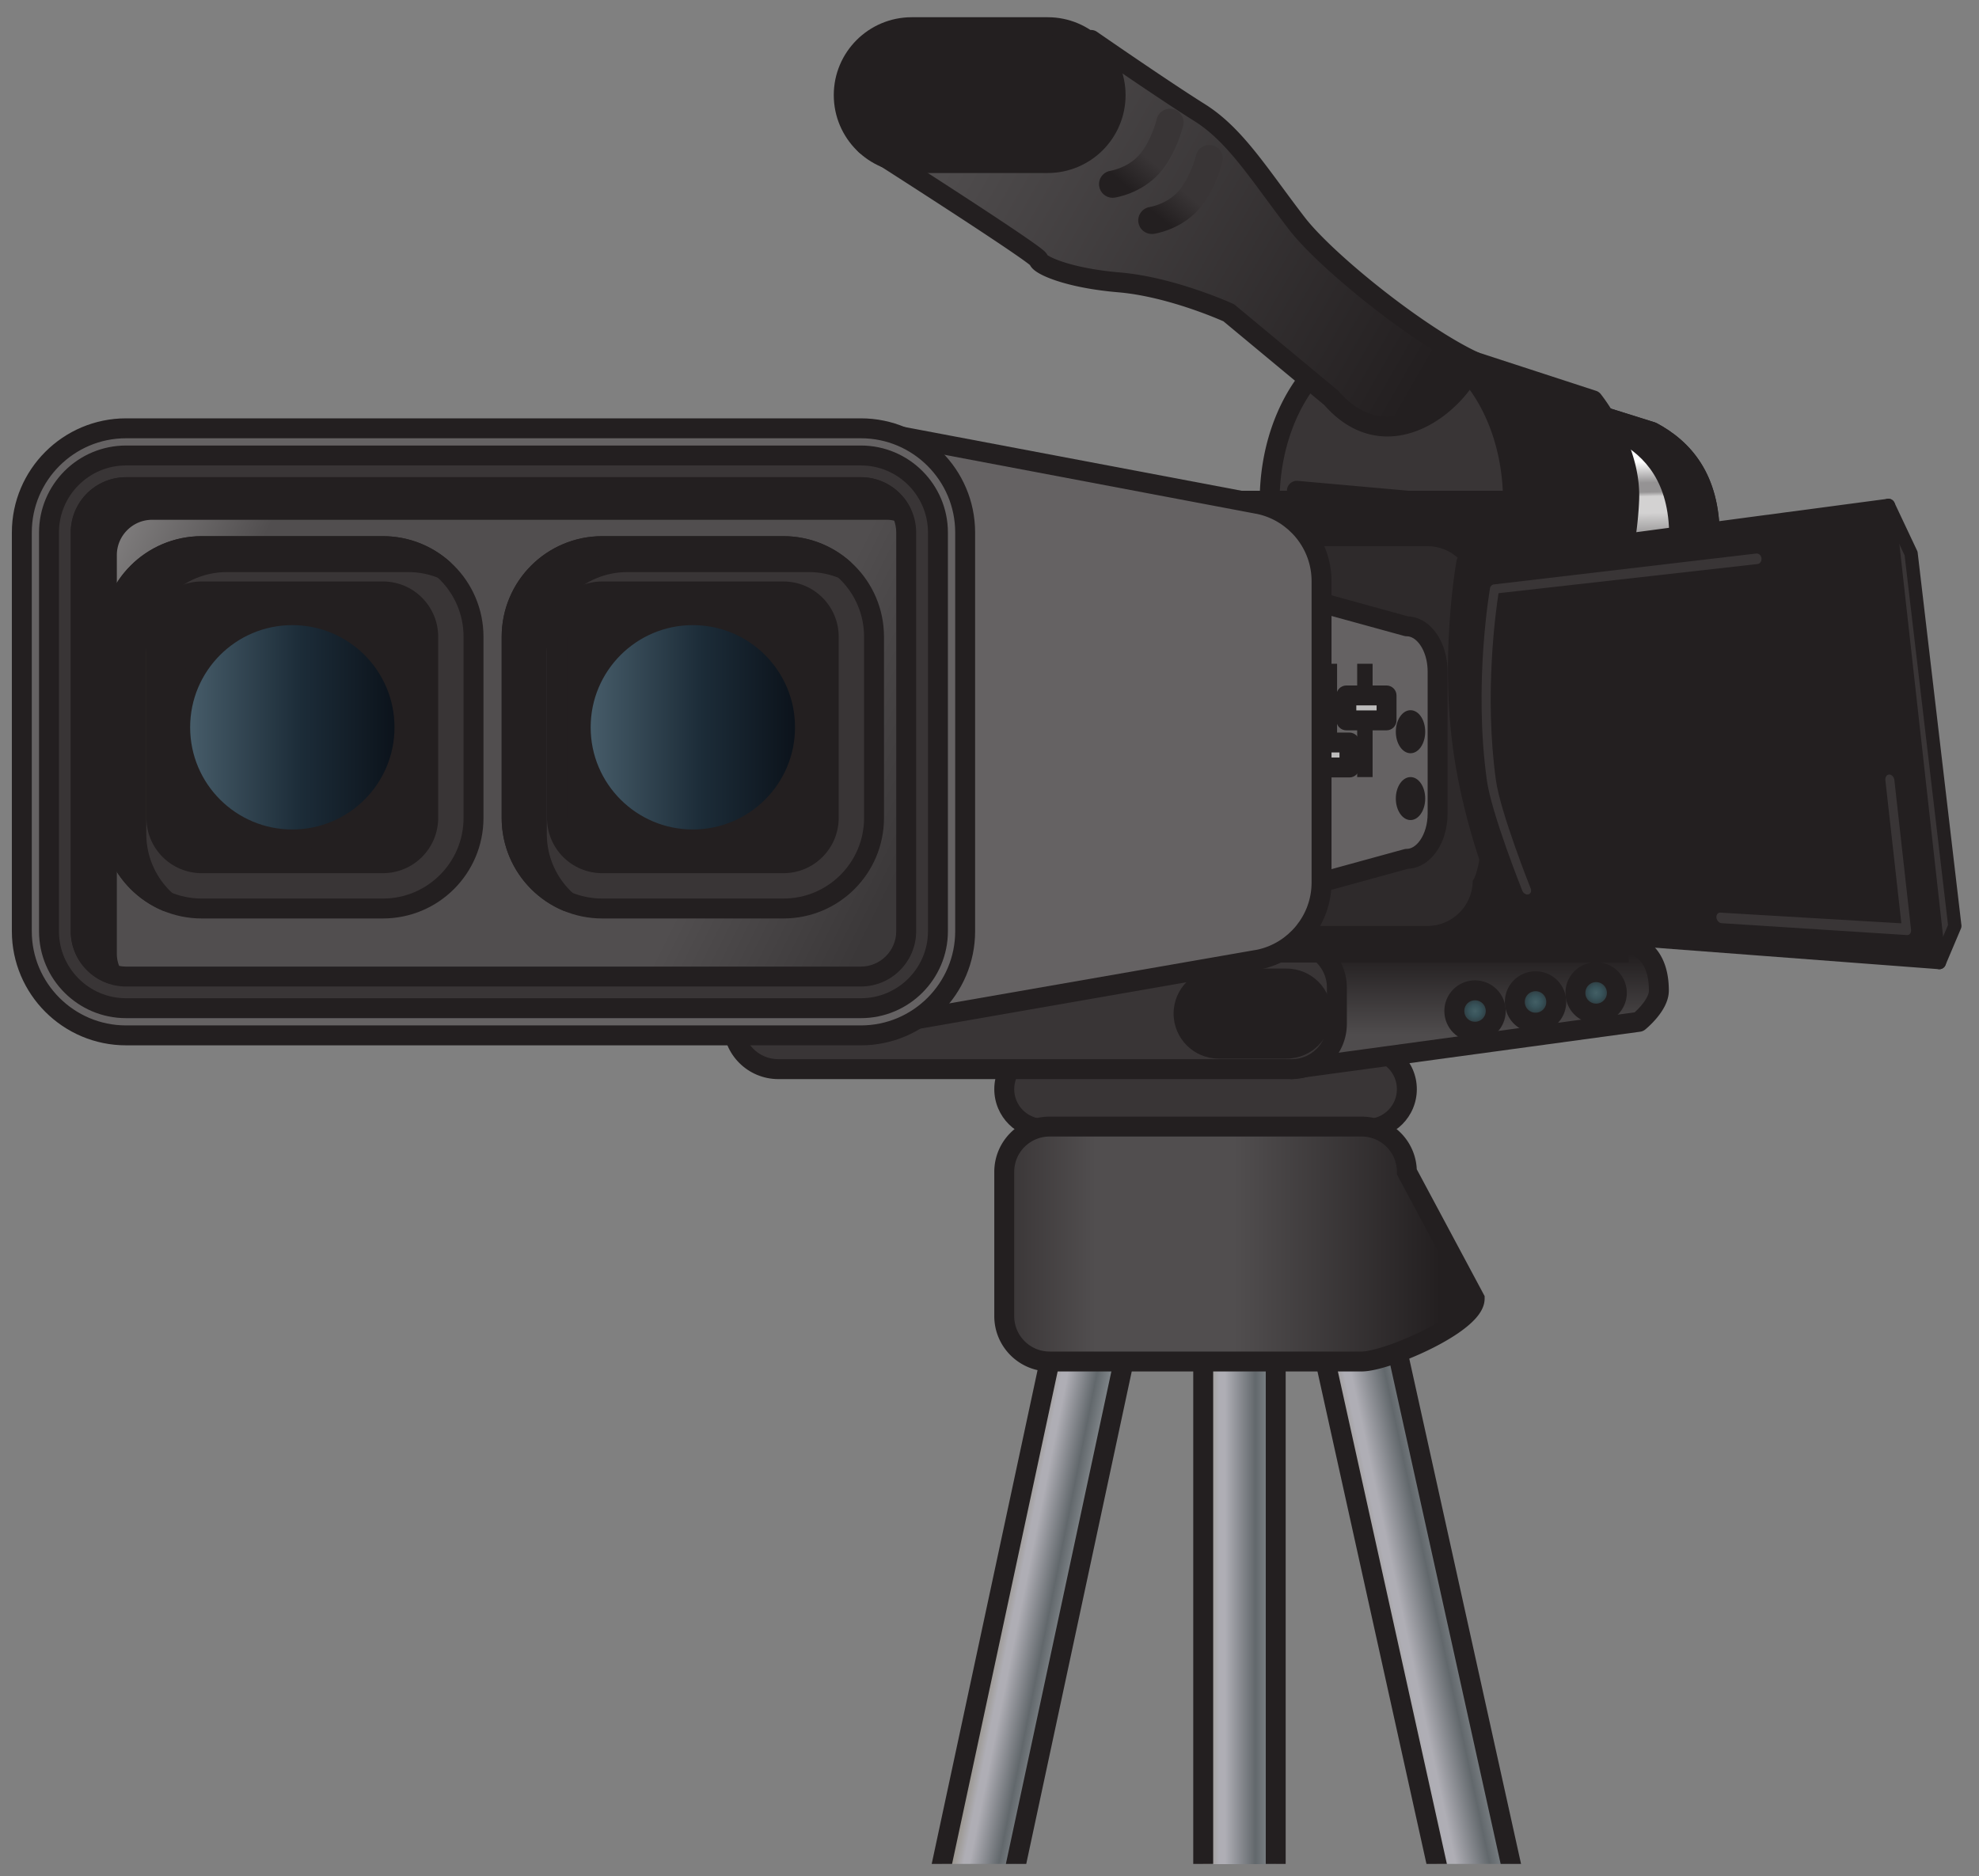<?xml version="1.0"?>
<svg xmlns="http://www.w3.org/2000/svg" width="810" height="767.903" viewBox="0 0 810 767.903">
  <rect x="0" y="0" width="810" height="767.903" fill="#808080" stroke="none"/>
  <defs>
    <clipPath clipPathUnits="userSpaceOnUse" id="a">
      <path d="M5708.16 325.57H350.566v5357.6H5708.16V325.57z"/>
    </clipPath>
    <clipPath clipPathUnits="userSpaceOnUse" id="T">
      <path d="M350.566 325.57h5357.59v5357.6H350.566V325.57z"/>
    </clipPath>
    <clipPath clipPathUnits="userSpaceOnUse" id="R">
      <path d="M4342.77 1857.96c0-67.78-238.64-170.44-306.42-170.44h-845.73c-67.92 0-122.97 55.13-122.97 122.84v391.15c0 67.99 55.05 122.83 122.97 122.83h845.73c67.78 0 122.62-54.84 122.62-122.83l183.8-343.55z"/>
    </clipPath>
    <clipPath clipPathUnits="userSpaceOnUse" id="d">
      <path d="M350.566 325.57h5357.59v5357.6H350.566V325.57z"/>
    </clipPath>
    <clipPath clipPathUnits="userSpaceOnUse" id="e">
      <path d="M3606 325h198v1501h-198V325z"/>
    </clipPath>
    <clipPath clipPathUnits="userSpaceOnUse" id="Q">
      <path d="M350.566 325.57h5357.59v5357.6H350.566V325.57z"/>
    </clipPath>
    <clipPath clipPathUnits="userSpaceOnUse" id="g">
      <path d="M350.566 325.57h5357.59v5357.6H350.566V325.57z"/>
    </clipPath>
    <clipPath clipPathUnits="userSpaceOnUse" id="h">
      <path d="M5708.16 325.57H350.566v5357.6H5708.16V325.57z"/>
    </clipPath>
    <clipPath clipPathUnits="userSpaceOnUse" id="i">
      <path d="M4448.03-615.418L3899.02 1865.28l191.82 42.39 548.79-2480.69-191.6-42.398z"/>
    </clipPath>
    <clipPath clipPathUnits="userSpaceOnUse" id="O">
      <path d="M4399.93 2637.66c0-31.15-25.31-56.25-56.25-56.25-31.15 0-56.11 25.1-56.11 56.25 0 31.01 24.96 56.11 56.11 56.11 30.94 0 56.25-25.1 56.25-56.11z"/>
    </clipPath>
    <clipPath clipPathUnits="userSpaceOnUse" id="k">
      <path d="M350.566 325.57h5357.59v5357.6H350.566V325.57z"/>
    </clipPath>
    <clipPath clipPathUnits="userSpaceOnUse" id="l">
      <path d="M4823.35 4207.39L4543.93 4295v-652.3h279.42c86.49 0 156.59 126.43 156.59 282.24 0 156.09-71.16 236.81-156.59 282.45z"/>
    </clipPath>
    <clipPath clipPathUnits="userSpaceOnUse" id="N">
      <path d="M350.566 325.57h5357.59v5357.6H350.566V325.57z"/>
    </clipPath>
    <clipPath clipPathUnits="userSpaceOnUse" id="n">
      <path d="M350.566 325.57h5357.59v5357.6H350.566V325.57z"/>
    </clipPath>
    <clipPath clipPathUnits="userSpaceOnUse" id="o">
      <path d="M4342.77 4397.58c-151.8 69.89-403.74 273.17-481.92 374.91-101.89 132.4-166.01 239.41-264.17 300.8-98.22 61.44-293.34 196.59-293.34 196.59l-611.51-284.48s468.91-298.83 468.91-311.21c0-12.23 73.76-49.22 217.97-61.45 144.36-12.24 297.56-82.48 297.56-82.48l277.81-230.69c149.83-172.34 340.38-20.54 388.69 98.01z"/>
    </clipPath>
    <clipPath clipPathUnits="userSpaceOnUse" id="L">
      <path d="M4563.9 2662.27c0-31.15-25.03-56.25-56.04-56.25-31.15 0-56.25 25.1-56.25 56.25 0 31.01 25.1 56.04 56.25 56.04 31.01 0 56.04-25.03 56.04-56.04z"/>
    </clipPath>
    <clipPath clipPathUnits="userSpaceOnUse" id="q">
      <path d="M350.566 325.57h5357.59v5357.6H350.566V325.57z"/>
    </clipPath>
    <clipPath clipPathUnits="userSpaceOnUse" id="r">
      <path d="M3361.2 4842.03c-17.92 0-33.6 13.29-36.28 31.64-3.02 20.17 11.11 38.74 31.29 41.55 0 .22 45.14 7.45 76.08 41.62 33.61 36.99 48.66 97.74 48.66 98.23 4.78 19.76 24.61 32.13 44.43 27.43 19.62-4.64 32-24.41 27.43-44.3-.92-3.17-19.13-79.39-65.82-130.85-49.57-54.36-117.49-64.62-120.51-64.97-1.76-.15-3.38-.35-5.28-.35z"/>
    </clipPath>
    <clipPath clipPathUnits="userSpaceOnUse" id="K">
      <path d="M350.566 325.57h5357.59v5357.6H350.566V325.57z"/>
    </clipPath>
    <clipPath clipPathUnits="userSpaceOnUse" id="t">
      <path d="M3467.73 4743.87c-18.07 0-33.82 13.08-36.5 31.43-2.81 20.25 11.19 38.95 31.37 41.77.13 0 45.27 7.45 76.21 41.55 33.61 36.84 48.45 97.66 48.66 98.22 4.57 19.84 24.4 32.21 44.44 27.42 19.61-4.64 31.99-24.39 27.21-44.22-.7-3.16-19.13-79.66-65.82-131.06-49.36-54.14-117.49-64.4-120.3-64.76-1.76-.35-3.51-.35-5.27-.35z"/>
    </clipPath>
    <clipPath clipPathUnits="userSpaceOnUse" id="I">
      <path d="M4728.15 2686.67c0-30.94-25.17-56.04-56.11-56.04-31.15 0-56.25 25.1-56.25 56.04 0 31.15 25.1 56.25 56.25 56.25 30.94 0 56.11-25.1 56.11-56.25z"/>
    </clipPath>
    <clipPath clipPathUnits="userSpaceOnUse" id="v">
      <path d="M350.566 325.57h5357.59v5357.6H350.566V325.57z"/>
    </clipPath>
    <clipPath clipPathUnits="userSpaceOnUse" id="w">
      <path d="M3846.5 2480.02l941.42 128.25s54.14 43.59 54.14 84.66c0 133.31-101.18 130.84-101.18 130.84h-1000.2l105.82-343.75z"/>
    </clipPath>
    <clipPath clipPathUnits="userSpaceOnUse" id="b">
      <path d="M2898.2-614.93l-192.38 41.2 518.63 2419.32 191.95-41.28-518.2-2419.24z"/>
    </clipPath>
    <clipPath clipPathUnits="userSpaceOnUse" id="y">
      <path d="M350.566 325.57h5357.59v5357.6H350.566V325.57z"/>
    </clipPath>
    <clipPath clipPathUnits="userSpaceOnUse" id="z">
      <path d="M687.148 2731.03c-67.781 0-122.832 55.26-122.832 122.84v1080.84c0 67.79 55.051 122.83 122.832 122.83H2679.1c67.78 0 122.77-55.04 122.77-122.83V2853.87c0-67.58-54.99-122.84-122.77-122.84H687.148z"/>
    </clipPath>
    <clipPath clipPathUnits="userSpaceOnUse" id="H">
      <path d="M350.566 325.57h5357.59v5357.6H350.566V325.57z"/>
    </clipPath>
    <clipPath clipPathUnits="userSpaceOnUse" id="B">
      <path d="M350.566 325.57h5357.59v5357.6H350.566V325.57z"/>
    </clipPath>
    <clipPath clipPathUnits="userSpaceOnUse" id="C">
      <path d="M2527.51 3406.6c0-167.91-136.06-303.9-303.96-303.9-167.91 0-303.96 135.99-303.96 303.9 0 167.98 136.05 304.03 303.96 304.03 167.9 0 303.96-136.05 303.96-304.03z"/>
    </clipPath>
    <clipPath clipPathUnits="userSpaceOnUse" id="F">
      <path d="M1441.88 3406.6c0-167.91-136.05-303.9-303.96-303.9-167.9 0-303.955 135.99-303.955 303.9 0 167.98 136.055 304.03 303.955 304.03 167.91 0 303.96-136.05 303.96-304.03z"/>
    </clipPath>
    <clipPath clipPathUnits="userSpaceOnUse" id="E">
      <path d="M350.566 325.57h5357.59v5357.6H350.566V325.57z"/>
    </clipPath>
    <linearGradient x1="0" y1="0" x2="1" y2="0" gradientUnits="userSpaceOnUse" gradientTransform="matrix(607.92 0 0 -607.92 1919.59 3406.67)" spreadMethod="pad" id="D">
      <stop offset="0" stop-color="#4a606d"/>
      <stop offset=".539" stop-color="#1c2c38"/>
      <stop offset="1" stop-color="#0a1018"/>
    </linearGradient>
    <linearGradient x1="0" y1="0" x2="1" y2="0" gradientUnits="userSpaceOnUse" gradientTransform="matrix(0 -217.909 -217.909 0 4291.37 2791.66)" spreadMethod="pad" id="x">
      <stop offset="0" stop-color="#231f20"/>
      <stop offset="1" stop-color="#4f4c4d"/>
    </linearGradient>
    <linearGradient x1="0" y1="0" x2="1" y2="0" gradientUnits="userSpaceOnUse" gradientTransform="scale(2423.88 -2423.88) rotate(26.911 3.535 -.341)" spreadMethod="pad" id="A">
      <stop offset="0" stop-color="#8d8b8b"/>
      <stop offset=".195" stop-color="#514e4f"/>
      <stop offset=".489" stop-color="#514e4f"/>
      <stop offset=".796" stop-color="#514e4f"/>
      <stop offset="1" stop-color="#3b3839"/>
    </linearGradient>
    <linearGradient x1="0" y1="0" x2="1" y2="0" gradientUnits="userSpaceOnUse" gradientTransform="scale(-241.126 241.126) rotate(-49.82 14.605 26.604)" spreadMethod="pad" id="u">
      <stop offset="0" stop-color="#393536"/>
      <stop offset=".601" stop-color="#393536"/>
      <stop offset="1" stop-color="#231f20"/>
    </linearGradient>
    <linearGradient x1="0" y1="0" x2="1" y2="0" gradientUnits="userSpaceOnUse" gradientTransform="matrix(1275.12 0 0 -1275.12 3067.65 2005.93)" spreadMethod="pad" id="S">
      <stop offset="0" stop-color="#393536"/>
      <stop offset=".195" stop-color="#514e4f"/>
      <stop offset=".489" stop-color="#514e4f"/>
      <stop offset=".927" stop-color="#231f20"/>
      <stop offset=".997" stop-color="#231f20"/>
      <stop offset="1" stop-color="#231f20"/>
    </linearGradient>
    <linearGradient x1="0" y1="0" x2="1" y2="0" gradientUnits="userSpaceOnUse" gradientTransform="scale(-241.028 241.028) rotate(-49.82 15.27 26.343)" spreadMethod="pad" id="s">
      <stop offset="0" stop-color="#393536"/>
      <stop offset=".601" stop-color="#393536"/>
      <stop offset="1" stop-color="#231f20"/>
    </linearGradient>
    <linearGradient x1="0" y1="0" x2="1" y2="0" gradientUnits="userSpaceOnUse" gradientTransform="scale(-1400.427 1400.427) rotate(29.964 -7.374 -4.068)" spreadMethod="pad" id="p">
      <stop offset="0" stop-color="#231f20"/>
      <stop offset="1" stop-color="#4f4c4d"/>
    </linearGradient>
    <linearGradient x1="0" y1="0" x2="1" y2="0" gradientUnits="userSpaceOnUse" gradientTransform="matrix(607.92 0 0 -607.92 833.964 3406.67)" spreadMethod="pad" id="G">
      <stop offset="0" stop-color="#4a606d"/>
      <stop offset=".539" stop-color="#1c2c38"/>
      <stop offset="1" stop-color="#0a1018"/>
    </linearGradient>
    <linearGradient x1="0" y1="0" x2="1" y2="0" gradientUnits="userSpaceOnUse" gradientTransform="scale(548.638 -548.638) rotate(88.718 8.249 .598)" spreadMethod="pad" id="m">
      <stop offset="0" stop-color="#d3d2d2"/>
      <stop offset="0" stop-color="#d3d2d2"/>
      <stop offset="0" stop-color="#d3d2d2"/>
      <stop offset=".01" stop-color="#d3d2d2"/>
      <stop offset=".107" stop-color="#fff"/>
      <stop offset=".141" stop-color="#fff"/>
      <stop offset=".247" stop-color="#959394"/>
      <stop offset=".293" stop-color="#959394"/>
      <stop offset=".315" stop-color="#d3d2d2"/>
      <stop offset=".396" stop-color="#d3d2d2"/>
      <stop offset=".646" stop-color="#4f4c4d"/>
      <stop offset=".669" stop-color="#4f4c4d"/>
      <stop offset=".742" stop-color="#7b7979"/>
      <stop offset=".76" stop-color="#231f20"/>
      <stop offset=".781" stop-color="#231f20"/>
      <stop offset=".828" stop-color="#fff"/>
      <stop offset=".882" stop-color="#fff"/>
      <stop offset=".937" stop-color="#f2f2f2"/>
      <stop offset="1" stop-color="#f2f2f2"/>
      <stop offset="1" stop-color="#f2f2f2"/>
      <stop offset="1" stop-color="#f2f2f2"/>
    </linearGradient>
    <linearGradient x1="0" y1="0" x2="1" y2="0" gradientUnits="userSpaceOnUse" gradientTransform="matrix(212.627 45.255 45.255 -212.627 4160.29 622.89)" spreadMethod="pad" id="j">
      <stop offset="0" stop-color="#9b9791"/>
      <stop offset=".034" stop-color="#9b9791"/>
      <stop offset=".065" stop-color="#9b9791"/>
      <stop offset=".219" stop-color="#afaeb5"/>
      <stop offset=".303" stop-color="#afaeb5"/>
      <stop offset=".719" stop-color="#62686c"/>
      <stop offset="1" stop-color="#8b9094"/>
    </linearGradient>
    <linearGradient x1="0" y1="0" x2="1" y2="0" gradientUnits="userSpaceOnUse" gradientTransform="scale(187.941 -187.941) rotate(11.31 24.907 78.29)" spreadMethod="pad" id="c">
      <stop offset="0" stop-color="#9b9791"/>
      <stop offset=".034" stop-color="#9b9791"/>
      <stop offset=".065" stop-color="#9b9791"/>
      <stop offset=".219" stop-color="#afaeb5"/>
      <stop offset=".303" stop-color="#afaeb5"/>
      <stop offset=".719" stop-color="#62686c"/>
      <stop offset="1" stop-color="#8b9094"/>
    </linearGradient>
    <linearGradient x1="0" y1="0" x2="1" y2="0" gradientUnits="userSpaceOnUse" gradientTransform="matrix(196.524 0 0 -196.524 3606.95 689.01)" spreadMethod="pad" id="f">
      <stop offset="0" stop-color="#9b9791"/>
      <stop offset=".034" stop-color="#9b9791"/>
      <stop offset=".065" stop-color="#9b9791"/>
      <stop offset=".219" stop-color="#afaeb5"/>
      <stop offset=".303" stop-color="#afaeb5"/>
      <stop offset=".719" stop-color="#62686c"/>
      <stop offset="1" stop-color="#8b9094"/>
    </linearGradient>
    <radialGradient fx="0" fy="0" cx="0" cy="0" r="1" gradientUnits="userSpaceOnUse" gradientTransform="matrix(56.178 0 0 -56.178 4343.75 2637.59)" spreadMethod="pad" id="P">
      <stop offset="0" stop-color="#435f65"/>
      <stop offset=".289" stop-color="#375259"/>
      <stop offset="1" stop-color="#231f20"/>
    </radialGradient>
    <radialGradient fx="0" fy="0" cx="0" cy="0" r="1" gradientUnits="userSpaceOnUse" gradientTransform="matrix(56.162 0 0 -56.162 4671.97 2686.77)" spreadMethod="pad" id="J">
      <stop offset="0" stop-color="#435f65"/>
      <stop offset=".289" stop-color="#375259"/>
      <stop offset="1" stop-color="#231f20"/>
    </radialGradient>
    <radialGradient fx="0" fy="0" cx="0" cy="0" r="1" gradientUnits="userSpaceOnUse" gradientTransform="matrix(56.144 0 0 -56.144 4507.76 2662.16)" spreadMethod="pad" id="M">
      <stop offset="0" stop-color="#435f65"/>
      <stop offset=".289" stop-color="#375259"/>
      <stop offset="1" stop-color="#231f20"/>
    </radialGradient>
  </defs>
  <g clip-path="url(#a)" transform="matrix(.151 0 0 -.151 -52.178 812.103)">
    <g clip-path="url(#b)">
      <path d="M2898 325v3h1v5h1v4h1v5h1v5h1v4h1v5h1v5h1v4h1v5h1v5h1v4h1v5h1v5h1v4h1v5h1v5h1v4h1v5h1v5h1v4h1v5h1v5h1v4h1v5h1v5h1v4h1v5h1v5h1v4h1v5h1v5h1v4h1v5h1v5h1v4h1v5h1v5h1v4h1v5h1v4h1v5h1v5h1v4h1v5h1v5h1v4h1v5h1v5h1v4h1v5h1v5h1v4h1v5h1v5h1v4h1v5h1v5h1v4h1v5h1v5h1v4h1v5h1v5h1v4h1v5h1v5h1v4h1v5h1v5h1v4h1v5h1v5h1v4h1v5h1v5h1v4h1v5h1v5h1v4h1v5h1v5h1v4h1v5h1v5h1v4h1v5h1v5h1v4h1v5h1v5h1v4h1v5h1v5h1v4h1v5h1v5h1v4h1v5h1v5h1v4h1v5h1v5h1v4h1v5h1v5h1v4h1v5h1v5h1v4h1v5h1v5h1v4h1v5h1v5h1v4h1v5h1v5h1v4h1v5h1v5h1v4h1v5h1v5h1v4h1v5h1v5h1v4h1v5h1v5h1v4h1v5h1v5h1v4h1v5h1v5h1v4h1v5h1v5h1v4h1v5h1v5h1v4h1v5h1v5h1v4h1v5h1v5h1v4h1v5h1v5h1v4h1v5h1v5h1v4h1v5h1v5h1v4h1v5h1v5h1v4h1v5h1v5h1v4h1v5h1v5h1v4h1v5h1v5h1v4h1v5h1v5h1v4h1v5h1v5h1v4h1v5h1v5h1v4h1v5h1v5h1v4h1v5h1v5h1v4h1v5h1v5h1v4h1v5h1v5h1v4h1v5h1v5h1v4h1v5h1v5h1v4h1v5h1v5h1v4h1v5h1v5h1v4h1v5h1v5h1v4h1v5h1v5h1v4h1v5h1v5h1v4h1v5h1v5h1v4h1v5h1v5h1v4h1v5h1v5h1v4h1v5h1v4h1v5h1v5h1v4h1v5h1v5h1v4h1v5h1v5h1v4h1v5h1v5h1v4h1v5h1v5h1v4h1v5h1v5h1v4h1v5h1v5h1v4h1v5h1v5h1v4h1v5h1v5h1v4h1v5h1v5h1v4h1v5h1v5h1v4h1v5h1v5h1v4h1v5h1v5h1v4h1v5h1v5h1v4h1v5h1v5h1v4h1v5h1v5h1v4h1v5h1v5h1v4h1v5h1v5h1v4h1v5h1v5h1v4h1v5h1v5h1v4h1v5h1v5h1v4h1v5h1v5h1v4h1v5h1v5h1v4h1v5h1v5h1v4h1v5h1v5h1v4h1v5h1v5h1v4h1v5h1v5h1v4h1v5h1v5h1v4h1v5h1v5h1v4h1v5h1v5h1v4h1v5h1v5h1v4h1v5h1v5h1v4h1v5h1v5h1v4h1v5h1v5h1v4h1v5h1v2h4v-1h4v-1h5v-1h5v-1h4v-1h5v-1h5v-1h4v-1h5v-1h5v-1h4v-1h5v-1h4v-1h5v-1h5v-1h4v-1h5v-1h5v-1h4v-1h5v-1h5v-1h4v-1h5v-1h5v-1h4v-1h5v-1h5v-1h4v-1h5v-1h5v-1h4v-1h5v-1h4v-1h5v-1h5v-1h4v-1h5v-1h5v-1h4v-1h5v-1h5v-1h3v-3h-1v-5h-1v-4h-1v-5h-1v-5h-1v-4h-1v-5h-1v-5h-1v-4h-1v-5h-1v-5h-1v-4h-1v-5h-1v-5h-1v-4h-1v-5h-1v-5h-1v-4h-1v-5h-1v-5h-1v-4h-1v-5h-1v-5h-1v-4h-1v-5h-1v-5h-1v-4h-1v-5h-1v-5h-1v-4h-1v-5h-1v-5h-1v-4h-1v-5h-1v-5h-1v-4h-1v-5h-1v-5h-1v-4h-1v-5h-1v-5h-1v-4h-1v-5h-1v-5h-1v-4h-1v-5h-1v-5h-1v-4h-1v-5h-1v-5h-1v-4h-1v-5h-1v-5h-1v-4h-1v-5h-1v-5h-1v-4h-1v-5h-1v-5h-1v-4h-1v-5h-1v-5h-1v-4h-1v-5h-1v-5h-1v-5h-1v-4h-1v-5h-1v-5h-1v-4h-1v-5h-1v-5h-1v-4h-1v-5h-1v-5h-1v-4h-1v-5h-1v-5h-1v-4h-1v-5h-1v-5h-1v-4h-1v-5h-1v-5h-1v-4h-1v-5h-1v-5h-1v-4h-1v-5h-1v-5h-1v-4h-1v-5h-1v-5h-1v-4h-1v-5h-1v-5h-1v-4h-1v-5h-1v-5h-1v-4h-1v-5h-1v-5h-1v-4h-1v-5h-1v-5h-1v-4h-1v-5h-1v-5h-1v-4h-1v-5h-1v-5h-1v-4h-1v-5h-1v-5h-1v-4h-1v-5h-1v-5h-1v-4h-1v-5h-1v-5h-1v-4h-1v-5h-1v-5h-1v-4h-1v-5h-1v-5h-1v-4h-1v-5h-1v-5h-1v-4h-1v-5h-1v-5h-1v-4h-1v-5h-1v-5h-1v-4h-1v-5h-1v-5h-1v-4h-1v-5h-1v-5h-1v-4h-1v-5h-1v-5h-1v-4h-1v-5h-1v-5h-1v-4h-1v-5h-1v-5h-1v-4h-1v-5h-1v-5h-1v-4h-1v-5h-1v-5h-1v-4h-1v-5h-1v-5h-1v-4h-1v-5h-1v-5h-1v-4h-1v-5h-1v-5h-1v-4h-1v-5h-1v-5h-1v-4h-1v-5h-1v-5h-1v-4h-1v-5h-1v-5h-1v-4h-1v-5h-1v-5h-1v-4h-1v-5h-1v-5h-1v-4h-1v-5h-1v-5h-1v-4h-1v-5h-1v-5h-1v-4h-1v-5h-1v-5h-1v-4h-1v-5h-1v-5h-1v-4h-1v-5h-1v-5h-1v-4h-1v-5h-1v-5h-1v-4h-1v-5h-1v-5h-1v-4h-1v-5h-1v-5h-1v-4h-1v-5h-1v-5h-1v-4h-1v-5h-1v-5h-1v-4h-1v-5h-1v-5h-1v-4h-1v-5h-1v-5h-1v-4h-1v-5h-1v-5h-1v-4h-1v-5h-1v-5h-1v-4h-1v-5h-1v-5h-1v-4h-1v-5h-1v-5h-1v-4h-1v-5h-1v-5h-1v-4h-1v-5h-1v-5h-1v-4h-1v-5h-1v-5h-1v-4h-1v-5h-1v-5h-1v-4h-1v-5h-1v-5h-1v-5h-1v-4h-1v-5h-1v-5h-1v-4h-1v-5h-1v-5h-1v-4h-1v-5h-1v-5h-1v-4h-1v-5h-1v-5h-1v-4h-1v-5h-1v-5h-1v-4h-1v-5h-1v-5h-1v-4h-1v-5h-1v-5h-1v-4h-1v-5h-1v-5h-1v-4h-1v-5h-1v-5h-1v-4h-1v-5h-1v-5h-1v-4h-1v-5h-1v-5h-1v-4h-1v-5h-1v-5h-1v-4h-1v-5h-1v-5h-1v-4h-1v-5h-1v-5h-1v-4h-1v-5h-1v-5h-1v-4h-1v-5h-1v-5h-1v-4h-1v-5h-1v-5h-1v-4h-1v-5h-1v-5h-1v-4h-1v-5h-1v-5h-1v-4h-1v-5h-1v-5h-1v-4h-1v-5h-1v-5h-1v-4h-1v-5h-1v-5h-1v-4h-1v-5h-1v-5h-1v-4h-1v-5h-1v-5h-1v-4h-1v-2" fill="url(#c)"/>
    </g>
  </g>
  <g clip-path="url(#d)" transform="matrix(.151 0 0 -.151 -52.178 812.103)">
    <path d="M2898.2-614.93l5.65 26.41-165.97 35.54 507.3 2366.5 139.17-29.93L2871.8-609.27l26.4-5.66 5.65 26.41-5.65-26.41 26.4-5.648 518.2 2419.238c3.12 14.58-6.15 28.92-20.72 32.05l-191.96 41.28c-7.05 1.52-14.27.19-20.33-3.72-6.06-3.92-10.23-9.96-11.74-17.02L2679.42-568.059c-1.49-6.949-.13-14.363 3.73-20.332 3.86-5.968 10.06-10.238 17.01-11.73l192.38-41.207c7.05-1.512 14.27-.184 20.32 3.738 6.06 3.918 10.22 9.961 11.74 17.012l-26.4 5.648" fill="#231f20"/>
  </g>
  <g clip-path="url(#e)" transform="matrix(.151 0 0 -.151 -52.178 812.103)">
    <path d="M3606 325h198v1501h-198V325z" fill="url(#f)"/>
  </g>
  <g clip-path="url(#g)" transform="matrix(.151 0 0 -.151 -52.178 812.103)">
    <path d="M3803.47-447.09v27h-169.53v2218.21h142.53V-447.09h27v27-27h27v2272.21c0 7.11-2.88 14.07-7.91 19.09-5.02 5.03-11.98 7.91-19.09 7.91h-196.52c-7.11 0-14.07-2.88-19.1-7.9-5.02-5.03-7.9-11.99-7.9-19.1V-447.09c0-7.109 2.88-14.07 7.91-19.101 5.02-5.02 11.98-7.899 19.09-7.899h196.52c7.11 0 14.06 2.879 19.09 7.899 5.03 5.031 7.91 11.992 7.91 19.101h-27" fill="#231f20"/>
  </g>
  <g clip-path="url(#h)" transform="matrix(.151 0 0 -.151 -52.178 812.103)">
    <g clip-path="url(#i)">
      <path d="M4239 325v4h-1v4h-1v5h-1v4h-1v5h-1v4h-1v5h-1v4h-1v5h-1v4h-1v5h-1v4h-1v5h-1v4h-1v5h-1v4h-1v5h-1v4h-1v5h-1v4h-1v5h-1v4h-1v5h-1v5h-1v4h-1v5h-1v4h-1v5h-1v4h-1v5h-1v4h-1v5h-1v4h-1v5h-1v4h-1v5h-1v4h-1v5h-1v4h-1v5h-1v4h-1v5h-1v4h-1v5h-1v4h-1v5h-1v4h-1v5h-1v4h-1v5h-1v5h-1v4h-1v5h-1v4h-1v5h-1v4h-1v5h-1v4h-1v5h-1v4h-1v5h-1v4h-1v5h-1v4h-1v5h-1v4h-1v5h-1v4h-1v5h-1v4h-1v5h-1v4h-1v5h-1v4h-1v5h-1v4h-1v5h-1v5h-1v4h-1v5h-1v4h-1v5h-1v4h-1v5h-1v4h-1v5h-1v4h-1v5h-1v4h-1v5h-1v4h-1v5h-1v4h-1v5h-1v4h-1v5h-1v4h-1v5h-1v4h-1v5h-1v4h-1v5h-1v4h-1v5h-1v5h-1v4h-1v5h-1v4h-1v5h-1v4h-1v5h-1v4h-1v5h-1v4h-1v5h-1v4h-1v5h-1v4h-1v5h-1v4h-1v5h-1v4h-1v5h-1v4h-1v5h-1v4h-1v5h-1v4h-1v5h-1v4h-1v5h-1v5h-1v4h-1v5h-1v4h-1v5h-1v4h-1v5h-1v4h-1v5h-1v4h-1v5h-1v4h-1v5h-1v4h-1v5h-1v4h-1v5h-1v4h-1v5h-1v4h-1v5h-1v4h-1v5h-1v4h-1v5h-1v4h-1v5h-1v5h-1v4h-1v5h-1v4h-1v5h-1v4h-1v5h-1v4h-1v5h-1v4h-1v5h-1v4h-1v5h-1v4h-1v5h-1v4h-1v5h-1v4h-1v5h-1v4h-1v5h-1v4h-1v5h-1v4h-1v5h-1v4h-1v5h-1v5h-1v4h-1v5h-1v4h-1v5h-1v4h-1v5h-1v4h-1v5h-1v4h-1v5h-1v4h-1v5h-1v4h-1v5h-1v4h-1v5h-1v4h-1v5h-1v4h-1v5h-1v4h-1v5h-1v4h-1v5h-1v4h-1v5h-1v5h-1v4h-1v5h-1v4h-1v5h-1v4h-1v5h-1v4h-1v5h-1v4h-1v5h-1v4h-1v5h-1v4h-1v5h-1v4h-1v5h-1v4h-1v5h-1v4h-1v5h-1v4h-1v5h-1v4h-1v5h-1v4h-1v5h-1v5h-1v4h-1v5h-1v4h-1v5h-1v4h-1v5h-1v4h-1v5h-1v4h-1v5h-1v4h-1v5h-1v4h-1v5h-1v4h-1v5h-1v4h-1v5h-1v4h-1v5h-1v4h-1v5h-1v4h-1v5h-1v4h-1v5h-1v5h-1v4h-1v5h-1v4h-1v5h-1v4h-1v5h-1v4h-1v5h-1v4h-1v5h-1v4h-1v5h-1v4h-1v5h-1v4h-1v5h-1v4h-1v5h-1v4h-1v5h-1v4h-1v5h-1v4h-1v5h-1v4h-1v5h-1v5h-1v4h-1v5h-1v4h-1v5h-1v4h-1v5h-1v4h-1v5h-1v4h-1v5h-1v4h-1v5h-1v4h-1v5h-1v4h-1v5h-1v4h-1v5h-1v4h-1v5h-1v4h-1v5h-1v4h-1v5h-1v4h-1v5h-1v5h-1v4h-1v5h-1v4h-1v5h-1v4h-1v5h-1v4h-1v5h-1v4h-1v5h-1v4h-1v5h-1v4h-1v5h-1v4h-1v5h-1v4h-1v5h-1v4h-1v6h3v1h4v1h5v1h4v1h5v1h4v1h5v1h4v1h5v1h5v1h4v1h5v1h4v1h5v1h4v1h5v1h4v1h5v1h4v1h5v1h4v1h5v1h4v1h5v1h4v1h5v1h4v1h5v1h4v1h5v1h5v1h4v1h5v1h4v1h5v1h4v1h5v1h4v1h5v1h4v1h5v1h4v1h4v-1h1v-4h1v-5h1v-4h1v-5h1v-4h1v-5h1v-4h1v-5h1v-4h1v-5h1v-4h1v-5h1v-4h1v-5h1v-4h1v-5h1v-4h1v-5h1v-4h1v-5h1v-4h1v-5h1v-5h1v-4h1v-5h1v-4h1v-5h1v-4h1v-5h1v-4h1v-5h1v-4h1v-5h1v-4h1v-5h1v-4h1v-5h1v-4h1v-5h1v-4h1v-5h1v-4h1v-5h1v-4h1v-5h1v-4h1v-5h1v-5h1v-4h1v-5h1v-4h1v-5h1v-4h1v-5h1v-4h1v-5h1v-4h1v-5h1v-4h1v-5h1v-4h1v-5h1v-4h1v-5h1v-4h1v-5h1v-4h1v-5h1v-4h1v-5h1v-4h1v-5h1v-5h1v-4h1v-5h1v-4h1v-5h1v-4h1v-5h1v-4h1v-5h1v-4h1v-5h1v-4h1v-5h1v-4h1v-5h1v-4h1v-5h1v-4h1v-5h1v-4h1v-5h1v-4h1v-5h1v-5h1v-4h1v-5h1v-4h1v-5h1v-4h1v-5h1v-4h1v-5h1v-4h1v-5h1v-4h1v-5h1v-4h1v-5h1v-4h1v-5h1v-4h1v-5h1v-4h1v-5h1v-4h1v-5h1v-4h1v-5h1v-5h1v-4h1v-5h1v-4h1v-5h1v-4h1v-5h1v-4h1v-5h1v-4h1v-5h1v-4h1v-5h1v-4h1v-5h1v-4h1v-5h1v-4h1v-5h1v-4h1v-5h1v-4h1v-5h1v-4h1v-5h1v-5h1v-4h1v-5h1v-4h1v-5h1v-4h1v-5h1v-4h1v-5h1v-4h1v-5h1v-4h1v-5h1v-4h1v-5h1v-4h1v-5h1v-4h1v-5h1v-4h1v-5h1v-4h1v-5h1v-4h1v-5h1v-5h1v-4h1v-5h1v-4h1v-5h1v-4h1v-5h1v-4h1v-5h1v-4h1v-5h1v-4h1v-5h1v-4h1v-5h1v-4h1v-5h1v-4h1v-5h1v-4h1v-5h1v-4h1v-5h1v-4h1v-5h1v-5h1v-4h1v-5h1v-4h1v-5h1v-4h1v-5h1v-4h1v-5h1v-4h1v-5h1v-4h1v-5h1v-4h1v-5h1v-4h1v-5h1v-4h1v-5h1v-4h1v-5h1v-4h1v-5h1v-4h1v-5h1v-5h1v-4h1v-5h1v-4h1v-5h1v-4h1v-5h1v-4h1v-5h1v-4h1v-5h1v-4h1v-5h1v-4h1v-5h1v-4h1v-5h1v-4h1v-5h1v-4h1v-5h1v-4h1v-5h1v-5h1v-4h1v-5h1v-4h1v-5h1v-4h1v-5h1v-4h1v-5h1v-4h1v-5h1v-4h1v-5h1v-4h1v-5h1v-4h1v-5h1v-4h1v-5h1v-4h1v-5h1v-4h1v-5h1v-4h1v-5h1v-5h1v-4h1v-5h1v-4h1v-5h1v-4h1v-5h1v-4h1v-5h1v-4h1v-5h1v-4h1v-5h1v-4h1v-5h1v-4h1v-5h1v-4h1v-5h1v-4h1v-5h1v-4h1v-5h1v-4h1v-5h1v-5h1v-4h1v-5h1v-4h1v-5h1v-4h1v-5h1v-4h1v-5h1v-4h1v-5h1v-4h1v-5h1v-4h1v-5h1v-4h1v-5h1v-4h1v-5h1v-4h1v-5h1v-4h1v-5h1v-4h1v-5h1v-5h1v-4h1v-5h1v-4h1v-5h1v-4h1v-5h1v-4h1v-5h1v-4h1v-5h1v-4h1v-5h1v-4h1v-5h1v-4h1v-5h1v-4h1v-5h1v-4h1v-5h1v-4h1v-5h1v-4h1v-5h1v-5h1v-4h1v-5h1v-4h1v-5h1v-4h1v-5" fill="url(#j)"/>
    </g>
  </g>
  <g clip-path="url(#k)" transform="matrix(.151 0 0 -.151 -52.178 812.103)">
    <path d="M4448.03-615.418l26.36 5.828-543.17 2454.34 139.08 30.74 537.13-2427.978-165.24-36.571 5.84-26.359 26.36 5.828-26.36-5.828 5.83-26.363 191.6 42.402c14.56 3.219 23.75 17.629 20.53 32.188L4117.2 1913.5c-3.22 14.56-17.63 23.76-32.19 20.54l-191.82-42.4c-6.94-1.53-13.11-5.85-16.93-11.84-3.83-6-5.14-13.41-3.6-20.35l549-2480.708c1.54-6.941 5.85-13.113 11.85-16.933 5.99-3.821 13.41-5.129 20.35-3.59l-5.83 26.363" fill="#231f20"/>
    <path d="M4158.97 2425.74c0-59.35-48.02-107.44-107.22-107.44h-876.73c-59.21 0-107.37 48.09-107.37 107.44 0 59.41 48.16 107.43 107.37 107.43h876.73c59.2 0 107.22-48.02 107.22-107.43" fill="#393536"/>
    <path d="M4158.97 2425.74h-27c-.01-22.32-8.95-42.27-23.52-56.9-14.61-14.6-34.49-23.53-56.7-23.54h-876.73c-22.22.01-42.15 8.95-56.8 23.56-14.6 14.64-23.56 34.59-23.57 56.88.01 22.33 8.97 42.26 23.57 56.9 14.64 14.59 34.57 23.52 56.8 23.53h876.73c22.22-.01 42.1-8.94 56.71-23.52 14.56-14.62 23.5-34.55 23.51-56.91h54c.02 37.05-15.06 70.84-39.31 95.08-24.21 24.28-57.94 39.36-94.91 39.35h-876.73c-36.98.01-70.73-15.06-94.97-39.34-24.29-24.23-39.42-58.01-39.4-95.09-.01-37.05 15.11-70.83 39.39-95.07 24.24-24.28 57.99-39.38 94.98-39.37h876.73c36.98-.02 70.72 15.1 94.92 39.39 24.24 24.25 39.32 58.02 39.3 95.05h-27" fill="#231f20"/>
  </g>
  <g clip-path="url(#l)" transform="matrix(.151 0 0 -.151 -52.178 812.103)">
    <path d="M4823.35 4207.39L4543.93 4295v-652.3h279.42c86.49 0 156.59 126.43 156.59 282.24 0 156.09-71.16 236.81-156.59 282.45" fill="url(#m)"/>
  </g>
  <g clip-path="url(#n)" transform="matrix(.151 0 0 -.151 -52.178 812.103)">
    <path d="M4823.35 4207.39l8.08 25.76-279.42 87.61c-8.18 2.57-17.15 1.07-24.06-4-6.91-5.08-11.02-13.19-11.02-21.76v-652.3c0-7.11 2.88-14.06 7.91-19.09 5.03-5.03 11.98-7.91 19.09-7.91h279.42c28.33-.04 54.94 10.56 77.33 27.72 33.7 25.87 59.56 65.85 77.8 114.27 18.15 48.48 28.44 105.77 28.46 167.25.06 82.08-18.9 146.89-50.38 196.99-31.42 50.15-74.73 84.87-120.49 109.27-1.4.76-3.12 1.48-4.64 1.95l-8.08-25.76-12.72-23.82c39.68-21.23 74.66-49.69 100.18-90.33 25.45-40.69 42.07-94.29 42.13-168.3.07-73.84-16.86-140.45-42.47-186.45-12.75-23.02-27.57-40.76-42.54-52.13-15.08-11.42-29.66-16.61-44.58-16.66h-252.42v588.54l244.34-76.61 8.08 25.76-12.72-23.82 12.72 23.82" fill="#231f20"/>
    <path d="M4823.35 4207.39L4543.93 4295v-26.02l196.6-61.59c85.43-45.64 156.51-126.36 156.51-282.45 0-155.81-70.17-282.24-156.51-282.24h82.82c86.49 0 156.59 126.43 156.59 282.24 0 156.09-71.16 236.81-156.59 282.45" fill="#231f20"/>
    <path d="M4823.35 4207.39l8.08 25.76-279.42 87.61c-8.18 2.57-17.15 1.07-24.06-4-6.91-5.08-11.02-13.19-11.02-21.76v-26.02c0-11.82 7.65-22.23 18.93-25.76l196.59-61.6 8.08 25.77-12.73-23.82c39.68-21.23 74.64-49.68 100.14-90.32 25.44-40.69 42.04-94.29 42.1-168.31.07-73.84-16.87-140.45-42.49-186.45-12.74-23.03-27.57-40.76-42.52-52.14-15.08-11.41-29.64-16.6-44.5-16.65-7.12 0-14.07-2.88-19.1-7.91-5.02-5.02-7.91-11.98-7.91-19.09 0-7.11 2.89-14.06 7.91-19.09 5.03-5.03 11.98-7.91 19.1-7.91h82.82c28.33-.04 54.94 10.56 77.33 27.72 33.7 25.87 59.56 65.85 77.8 114.27 18.15 48.48 28.44 105.77 28.46 167.25.06 82.08-18.9 146.89-50.38 196.99-31.42 50.15-74.73 84.87-120.49 109.27-1.4.76-3.12 1.48-4.64 1.95l-8.08-25.76-12.72-23.82c39.68-21.23 74.66-49.69 100.18-90.33 25.45-40.69 42.07-94.29 42.13-168.3.07-73.84-16.86-140.45-42.47-186.45-12.75-23.02-27.57-40.76-42.54-52.13-15.08-11.42-29.66-16.61-44.58-16.66h-82.82c-7.12 0-14.07-2.88-19.1-7.91-5.02-5.02-7.91-11.98-7.91-19.09 0-7.11 2.89-14.06 7.91-19.09 5.03-5.03 11.98-7.91 19.1-7.91 28.3-.04 54.89 10.57 77.26 27.73 33.67 25.86 59.53 65.84 77.78 114.26 18.15 48.48 28.45 105.77 28.47 167.25.06 82.07-18.88 146.88-50.34 196.98-31.4 50.16-74.7 84.88-120.45 109.28-1.41.76-3.13 1.48-4.65 1.95l-177.67 55.67v6.18h-27l-8.07-25.77 279.41-87.6 8.08 25.76-12.72-23.82 12.72 23.82" fill="#231f20"/>
    <path d="M4116.85 4471.2l546.54-178.11s104.34-128.88 98.16-270.2c-5.98-141.26-42.96-239.42-42.96-239.42l-311.41 68.63-290.33 619.1" fill="#231f20"/>
    <path d="M4116.85 4471.2l-8.36-25.67 546.54-178.11 8.36 25.67-20.98-16.99.65.54-.66-.53.01-.01.65.54-.66-.53c.72-.88 24.32-30.51 47.33-75.41 23.1-44.9 45.19-104.93 45.08-165.65 0-3.64-.08-7.32-.24-11.01-2.89-68.55-13.34-126.76-23.02-167.61-4.83-20.42-9.47-36.51-12.86-47.37-1.7-5.43-3.08-9.56-4.02-12.27-.47-1.36-.83-2.36-1.06-3l-.25-.68-.04-.13 3.54-1.32-3.54 1.33v-.01l3.54-1.32-3.54 1.33 25.27-9.52 5.81 26.37-298.43 65.76-284.67 607.06-24.45-11.46-8.36-25.67 8.36 25.67-24.44-11.47 290.32-619.1a26.994 26.994 0 0118.64-14.9l311.41-68.63a26.967 26.967 0 0131.07 16.85c.64 1.79 38.48 102.37 44.68 247.8.18 4.43.28 8.87.28 13.3-.11 74.79-26.51 142.84-52.24 192.63-25.83 49.78-51.42 81.42-52.19 82.4a26.74 26.74 0 01-12.62 8.68l-546.54 178.11a27.038 27.038 0 01-28.6-7.79 27.028 27.028 0 01-4.21-29.35l24.44 11.47" fill="#231f20"/>
    <path d="M4116.85 4471.2c-181.33 0-328.57-200.46-329.76-448.31l620.09-170.79 39.44 170.79c-1.2 247.85-148.22 448.31-329.77 448.31" fill="#393536"/>
    <path d="M4116.85 4471.2v27c-50.34.02-98.37-14.01-141.34-38.81-64.53-37.24-117.95-98.25-155.54-173.7-37.58-75.51-59.4-165.74-59.88-262.67a26.946 26.946 0 0119.83-26.16l620.09-170.8c7.05-1.94 14.71-.9 20.99 2.84a27.174 27.174 0 0112.48 17.12l39.45 170.79c.44 1.91.7 4.25.69 6.21-.68 129.23-39.09 246.57-102.5 332.96-31.73 43.16-69.81 78.61-112.84 103.42-42.98 24.8-91.04 38.82-141.43 38.8v-54c40.39-.02 78.79-11.06 114.47-31.59 53.45-30.75 100.51-83.35 134.13-150.98 33.63-67.58 53.75-149.91 54.17-238.87l27 .13-26.31 6.07-33.11-143.36-592.94 163.32-7.17-26.03 27-.13c.51 118.61 36.26 225.42 92.08 301.23 27.88 37.94 60.68 68.09 96.31 88.62 35.67 20.53 74.04 31.57 114.37 31.59v27" fill="#231f20"/>
    <path d="M4342.77 4004.81l-481.92 42.97V3852.1l355.98-48.31 125.94 201.02" fill="#231f20"/>
    <path d="M4342.77 4004.81l2.39 26.89-481.91 42.97c-7.59.68-15.01-1.83-20.63-6.97-5.62-5.14-8.77-12.3-8.77-19.92V3852.1c0-13.53 9.96-24.94 23.37-26.76l355.98-48.3c10.49-1.42 20.89 3.45 26.51 12.42l125.94 201.02a27.024 27.024 0 011.3 26.34 27.014 27.014 0 01-21.79 14.88l-2.39-26.89-22.88 14.34-116.69-186.26-315.35 42.79v142.59l452.52-40.35 2.4 26.89-22.88 14.34 22.88-14.34" fill="#231f20"/>
    <path d="M4787.92 3845.2l-423.71 159.61s-178.03-6.18-168.82-55.26c9.21-49.08 21.44-145.76 21.44-145.76l442.27-104.34 128.82 145.75" fill="#393536"/>
    <path d="M4787.92 3845.2l9.52 25.27-423.71 159.61a26.67 26.67 0 01-10.45 1.71c-.67-.04-43.64-1.47-88.18-9.02-22.37-3.85-44.99-8.99-64.51-17.51-9.77-4.36-18.98-9.49-27.19-17.45-4.07-4-7.89-8.83-10.76-14.73-2.87-5.87-4.63-12.86-4.6-19.9 0-2.85.27-5.81.83-8.73l-.02.12c4.44-23.6 9.8-59.93 13.97-90.02 2.1-15.06 3.9-28.62 5.19-38.4 1.28-9.78 2.04-15.73 2.04-15.74 1.41-11.16 9.63-20.31 20.58-22.89l442.27-104.35c9.72-2.29 19.81.91 26.43 8.4l128.82 145.75c5.86 6.63 8.1 15.8 5.97 24.39-2.13 8.58-8.41 15.64-16.68 18.76l-9.52-25.27-20.23 17.88-118.12-133.64-426.54 100.63-6.2-26.28 26.79 3.4c-.01.06-3.08 24.32-7.31 54.8-4.24 30.52-9.61 67.06-14.38 92.54l-.03.11-7.59-1.46h7.73l-.14 1.46-7.59-1.46h7.73-8.34l7.54-3.65c.39.75.83 2.34.8 3.65h-8.34l7.54-3.65-3.63 1.75 3.27-2.38.36.63-3.63 1.75 3.27-2.38.02.03c.23.37 2.7 2.59 7.17 4.87 7.81 4.13 21.02 8.46 35.74 11.75 22.17 5.04 47.87 8.21 67.71 10 9.94.9 18.43 1.47 24.4 1.82 2.99.17 5.34.29 6.92.36l1.78.08.53.02-.94 26.98-9.52-25.27 423.71-159.61 9.52 25.27-20.23 17.88 20.23-17.88" fill="#231f20"/>
  </g>
  <g clip-path="url(#o)" transform="matrix(.151 0 0 -.151 -52.178 812.103)">
    <path d="M4342.77 4397.58c-151.8 69.89-403.74 273.17-481.92 374.91-101.89 132.4-166.01 239.41-264.17 300.8-98.22 61.44-293.34 196.59-293.34 196.59l-611.51-284.48s468.91-298.83 468.91-311.21c0-12.23 73.76-49.22 217.97-61.45 144.36-12.24 297.56-82.48 297.56-82.48l277.81-230.69c149.83-172.34 340.38-20.54 388.69 98.01" fill="url(#p)"/>
  </g>
  <g clip-path="url(#q)" transform="matrix(.151 0 0 -.151 -52.178 812.103)">
    <path d="M4342.77 4397.58l11.29 24.53c-36.05 16.58-79.37 41.79-124.77 71.76-68.15 44.96-141.2 100.64-204.12 154.26-31.45 26.81-60.39 53.11-84.89 77.21-24.48 24.08-44.57 46.07-58.03 63.6-50.49 65.59-91.93 125.41-133.85 177.51-41.9 52.02-84.52 96.63-137.41 129.73-48.44 30.3-121.73 79.41-182.65 120.78a17756.342 17756.342 0 00-101.09 69.21c-5.51 3.81-8.53 5.9-8.54 5.91-7.86 5.44-18.09 6.31-26.76 2.28l-611.51-284.48c-8.91-4.14-14.9-12.9-15.55-22.7-.65-9.8 4.15-19.27 12.43-24.55.02-.01 7.31-4.66 20.12-12.85 44.83-28.65 156.97-100.5 257.79-166.46 50.4-32.98 97.99-64.5 132.76-88.3 17.37-11.88 31.57-21.87 41.02-28.91 4.7-3.49 8.26-6.32 10.01-7.83l.86-.78.08-.07 10.05 10.14-11.47-8.44c1.07-1.42 1.4-1.66 1.42-1.7l10.05 10.14-11.47-8.44 19.05 14.01-21.33-10.18c.99-2.04 1.74-3.08 2.28-3.83l19.05 14.01-21.33-10.18 23.52 11.23h-26.04c.11-6.04 1.62-9.17 2.52-11.23l23.52 11.23h-26.04c0-3.79.71-7.09 1.62-9.81 1.82-5.28 4.21-8.61 6.43-11.35 4.22-5.01 8.4-8.2 13.16-11.47 8.3-5.56 18.51-10.72 31.46-16.04 19.38-7.92 44.74-15.9 76.39-22.92 31.64-7.01 69.52-13.02 113.63-16.76 68.69-5.78 141.47-25.81 196.53-44.5 27.55-9.34 50.72-18.31 66.92-24.91 8.1-3.31 14.46-6.02 18.76-7.89 2.15-.93 3.78-1.65 4.85-2.14l1.2-.53.33-.15 11.25 24.54-17.25-20.77 277.81-230.7 17.25 20.78-20.38-17.72c26.26-30.21 54.47-52.07 83.73-66.27 29.23-14.22 59.41-20.62 88.67-20.6 30.62.01 60.16 6.88 87.53 18.22 41.09 17.06 77.52 44.05 107.31 74.82 29.76 30.84 52.94 65.42 66.83 99.37 5.44 13.36-.62 28.69-13.71 34.72l-11.29-24.53-25.01 10.2c-7.09-17.44-18.16-36.57-32.29-55.09-21.19-27.82-49.29-54.27-80.48-73.23-31.23-19.04-65.21-30.5-98.89-30.48-21.54.03-43.13 4.54-65.09 15.18-21.93 10.65-44.33 27.58-66.56 53.12-1.04 1.21-1.9 2.04-3.12 3.06l-277.81 230.69a28.093 28.093 0 01-5.99 3.77c-.61.28-39.66 18.17-97.24 37.68-57.63 19.49-133.64 40.71-209.3 47.16-70.18 5.94-122.76 17.94-156.71 29.41-16.93 5.69-29.28 11.36-36.1 15.38-1.69 1-3.02 1.87-3.94 2.53l-1.29 1-.06.05-8.26-8.51 10.09 6.06c-1.14 1.85-1.76 2.37-1.83 2.45l-8.26-8.51 10.09 6.06-18.94-11.37h21.96c-.08 6.04-1.98 9.56-3.02 11.37l-18.94-11.37h21.96c-.07 5.45-1.35 8.72-2.3 11.05-2.04 4.48-3.56 6.08-4.78 7.64-2.38 2.78-4.11 4.29-6.14 6.08-3.83 3.32-8.44 6.89-14.31 11.24-21.78 16.13-60.48 42.39-106.99 73.25-139.28 92.42-346.81 224.67-346.88 224.72l-14.51-22.77 11.39-24.48 611.51 284.48-11.39 24.48-15.38-22.2c.05-.03 48.88-33.85 110.04-75.39 61.21-41.56 134.59-90.75 184.36-121.89 45.28-28.3 83.8-67.88 123.97-117.81 40.16-49.85 81.72-109.75 133.12-176.57 21.12-27.44 52.26-59.84 89.93-94.96 56.46-52.59 127.4-110.82 198.94-162.81 71.61-52 143.45-97.66 203.16-125.19l11.29 24.52-25.01 10.2 25.01-10.2" fill="#231f20"/>
  </g>
  <g clip-path="url(#r)" transform="matrix(.151 0 0 -.151 -52.178 812.103)">
    <path d="M3361.2 4842.03c-17.92 0-33.6 13.29-36.28 31.64-3.02 20.17 11.11 38.74 31.29 41.55 0 .22 45.14 7.45 76.08 41.62 33.61 36.99 48.66 97.74 48.66 98.23 4.78 19.76 24.61 32.13 44.43 27.43 19.62-4.64 32-24.41 27.43-44.3-.92-3.17-19.13-79.39-65.82-130.85-49.57-54.36-117.49-64.62-120.51-64.97-1.76-.15-3.38-.35-5.28-.35" fill="url(#s)"/>
  </g>
  <g clip-path="url(#t)" transform="matrix(.151 0 0 -.151 -52.178 812.103)">
    <path d="M3467.73 4743.87c-18.07 0-33.82 13.08-36.5 31.43-2.81 20.25 11.19 38.95 31.37 41.77.13 0 45.27 7.45 76.21 41.55 33.61 36.84 48.45 97.66 48.66 98.22 4.57 19.84 24.4 32.21 44.44 27.42 19.61-4.64 31.99-24.39 27.21-44.22-.7-3.16-19.13-79.66-65.82-131.06-49.36-54.14-117.49-64.4-120.3-64.76-1.76-.35-3.51-.35-5.27-.35" fill="url(#u)"/>
  </g>
  <g clip-path="url(#v)" transform="matrix(.151 0 0 -.151 -52.178 812.103)">
    <path d="M3185.35 5304.47h-368.57c-101.54 0-184.22-82.4-184.22-184.07 0-101.82 82.68-184.22 184.22-184.22h368.57c101.68 0 184.15 82.4 184.15 184.22 0 101.67-82.47 184.07-184.15 184.07" fill="#393536"/>
    <path d="M3185.35 5304.47v27h-368.57c-58.15.01-111.1-23.66-149.27-61.8-38.2-38.1-61.97-91.04-61.95-149.27-.02-58.3 23.75-111.28 61.95-149.4 38.16-38.16 91.12-61.83 149.27-61.82h368.57c58.2-.01 111.16 23.66 149.29 61.83 38.18 38.13 61.87 91.11 61.86 149.39.01 58.21-23.69 111.15-61.86 149.26-38.13 38.15-91.08 61.82-149.29 61.81v-54c43.47-.01 82.59-17.54 111.12-46.01 28.48-28.51 46.02-67.6 46.03-111.06-.02-43.55-17.56-82.67-46.04-111.2-28.52-28.48-67.64-46.01-111.11-46.02h-368.57c-43.39.01-82.55 17.54-111.11 46.03-28.52 28.53-46.1 67.66-46.11 111.19.01 43.44 17.58 82.53 46.11 111.05 28.56 28.48 67.72 46.01 111.11 46.02h368.57v27" fill="#231f20"/>
    <path d="M2816.78 4985.4c-74.33 0-135 60.46-135 135 0 74.38 60.67 135.06 135 135.06h368.57c74.46 0 135-60.68 135-135.06 0-74.54-60.54-135-135-135h-368.57" fill="#231f20"/>
    <path d="M2816.78 4985.4v27c-29.77.01-56.62 12.04-76.29 31.65-19.63 19.65-31.7 46.49-31.71 76.35 0 29.77 12.08 56.65 31.72 76.34 19.68 19.65 46.54 31.72 76.28 31.72h368.57c29.82 0 56.66-12.08 76.32-31.72 19.62-19.67 31.67-46.55 31.68-76.34-.01-29.88-12.06-56.72-31.67-76.36-19.64-19.59-46.48-31.63-76.33-31.64h-368.57v-54h368.57c44.61-.02 85.27 18.18 114.51 47.45 29.28 29.23 47.5 69.9 47.49 114.55.01 44.59-18.21 85.25-47.48 114.51-29.22 29.3-69.88 47.57-114.52 47.55h-368.57c-44.59.01-85.23-18.26-114.47-47.54-29.28-29.26-47.54-69.91-47.54-114.52-.01-44.67 18.26-85.34 47.55-114.55 29.25-29.26 69.9-47.46 114.46-47.45v27" fill="#231f20"/>
  </g>
  <g clip-path="url(#w)" transform="matrix(.151 0 0 -.151 -52.178 812.103)">
    <path d="M3846.5 2480.02l941.42 128.25s54.14 43.59 54.14 84.66c0 133.31-101.18 130.84-101.18 130.84h-1000.2l105.82-343.75" fill="url(#x)"/>
  </g>
  <g clip-path="url(#y)" transform="matrix(.151 0 0 -.151 -52.178 812.103)">
    <path d="M3846.5 2480.02l3.65-26.76 941.41 128.26c4.82.65 9.5 2.67 13.29 5.72.82.69 15.41 12.39 30.77 30.54 7.67 9.11 15.59 19.85 21.99 32.24 6.32 12.37 11.39 26.63 11.45 42.91.01 35.39-6.52 63.94-17.55 86.52-8.23 16.92-18.98 30.31-30.47 40.38-17.27 15.15-35.81 22.82-50.46 26.74-14.7 3.91-25.72 4.2-29.33 4.21l-1.96-.05 1.59-26.96v27.01h-1000.2c-8.57 0-16.63-4.07-21.72-10.97a26.959 26.959 0 01-4.08-23.98l105.82-343.76c3.88-12.61 16.36-20.59 29.45-18.81l-3.65 26.76 25.81 7.94-95.07 308.82h963.64l1.58.04-1.21 20.62v-20.66l1.21.04-1.21 20.62v-20.66c.14.01 5.35-.03 12.58-1.69 5.43-1.23 11.97-3.36 18.54-6.85 9.87-5.32 19.78-13.29 27.97-27.47 8.11-14.19 14.69-35.33 14.72-67.84.06-4.26-1.64-10.84-5.47-18.2-5.61-11.05-15.51-23.08-23.94-31.72-4.21-4.35-8.03-7.9-10.72-10.31-1.34-1.2-2.4-2.11-3.09-2.69l-.75-.62-.13-.11 4.2-5.17-4.17 5.19-.03-.02 4.2-5.17-4.17 5.19 16.93-21.03-3.65 26.75-941.41-128.25 3.64-26.75 25.81 7.94-25.81-7.94" fill="#231f20"/>
    <path d="M3969.33 2602.86c0-68-55.04-122.84-122.83-122.84H2455.3c-67.78 0-122.77 54.84-122.77 122.84v98.15c0 67.78 54.99 122.76 122.77 122.76h1391.2c67.79 0 122.83-54.98 122.83-122.76v-98.15" fill="#393536"/>
    <path d="M3969.33 2602.86h-27c-.01-26.64-10.69-50.41-28.08-67.82-17.42-17.36-41.21-28.01-67.75-28.02H2455.3c-26.54.01-50.31 10.65-67.72 28.01-17.36 17.41-28.03 41.18-28.05 67.83v98.15c.01 26.52 10.68 50.29 28.06 67.71 17.42 17.38 41.19 28.04 67.71 28.06h1391.2c26.52-.02 50.32-10.69 67.75-28.07 17.39-17.42 28.07-41.19 28.08-67.7v-98.15h54v98.15c.02 41.28-16.83 78.89-43.91 105.9-27.03 27.06-64.65 43.88-105.92 43.87H2455.3c-41.27.01-78.88-16.81-105.89-43.88-27.07-27.01-43.89-64.62-43.88-105.89v-98.15c-.01-41.35 16.81-79 43.88-106.02 27.03-27.06 64.64-43.84 105.89-43.82h1391.2c41.25-.02 78.87 16.76 105.92 43.82 27.09 27.01 43.93 64.66 43.91 106.02h-27" fill="#231f20"/>
    <path d="M3927.92 2630.63c0-52.6-42.68-95.07-94.99-95.07h-184.22c-52.38 0-95.06 42.47-95.06 95.07 0 52.52 42.68 94.99 95.06 94.99h184.22c52.31 0 94.99-42.47 94.99-94.99" fill="#231f20"/>
    <path d="M3927.92 2630.63h-27c-.01-18.92-7.59-35.76-19.96-48.16-12.41-12.35-29.26-19.9-48.03-19.91h-184.22c-18.82.01-35.68 7.56-48.1 19.92-12.37 12.4-19.94 29.23-19.96 48.15.02 18.87 7.59 35.69 19.96 48.08 12.41 12.35 29.28 19.9 48.1 19.91h184.22c18.77-.01 35.63-7.56 48.04-19.91 12.36-12.39 19.94-29.21 19.95-48.08h54c.02 33.65-13.75 64.33-35.8 86.3-22.01 22.01-52.65 35.7-86.19 35.69h-184.22c-33.56.01-64.23-13.67-86.25-35.69-22.06-21.97-35.83-52.65-35.81-86.3-.02-33.68 13.74-64.38 35.81-86.36 22.02-22.03 52.69-35.72 86.25-35.71h184.22c33.54-.01 64.19 13.68 86.19 35.71 22.06 21.99 35.82 52.68 35.8 86.36h-27M3517.44 2768.93h1243.19v1278.85H3517.44V2768.93z" fill="#231f20"/>
    <path d="M4337.49 2991.19c0-67.92-55.05-123.05-122.97-123.05h-285.4c-67.78 0-122.76 55.13-122.76 123.05v783.78c0 67.92 54.98 122.76 122.76 122.76h285.4c67.92 0 122.97-54.84 122.97-122.76 0 0 30.73-106.25 33.75-429.69 2.82-323.44-33.75-354.09-33.75-354.09" fill="#2e2a2b"/>
    <path d="M4242.29 3172.88c0-67.79-37.55-122.77-83.81-122.77l-268.45-73.69c-46.2 0-83.67 55.13-83.67 122.91v531.98c0 67.92 37.47 122.98 83.67 122.98l268.45-73.83c46.26 0 83.81-54.84 83.81-122.76v-384.82" fill="#656263"/>
    <path d="M4242.29 3172.88h-27c.07-28.91-8.21-54.66-19.85-71.58-5.79-8.48-12.29-14.71-18.57-18.58-6.34-3.89-12.22-5.58-18.39-5.61-2.53 0-4.72-.29-7.15-.96l-268.45-73.69 7.15-26.04v27c-6.14.03-11.99 1.71-18.31 5.6-9.39 5.76-19.31 17.09-26.54 32.92-7.27 15.76-11.84 35.71-11.82 57.39v531.98c-.07 29 8.2 54.82 19.83 71.78 5.78 8.5 12.27 14.74 18.53 18.61 6.31 3.88 12.17 5.57 18.31 5.59v27l-7.16-26.03 268.44-73.83c2.44-.67 4.64-.97 7.17-.97 6.18-.02 12.08-1.71 18.41-5.59 9.41-5.74 19.32-17.01 26.57-32.79 7.27-15.72 11.85-35.64 11.83-57.38v-384.82h54v384.82c-.06 38.94-10.56 74.58-29.26 102.09-9.39 13.72-20.96 25.47-34.74 34.01-13.72 8.53-29.87 13.69-46.81 13.67v-27.01l7.15 26.04-268.44 73.83c-2.44.67-4.64.96-7.16.96-16.96.03-33.12-5.17-46.82-13.73-20.65-12.91-36.28-32.79-47.1-56.21-10.77-23.48-16.74-50.84-16.76-80.04v-531.98c.07-38.87 10.54-74.51 29.19-102.06 9.37-13.75 20.9-25.52 34.66-34.1 13.7-8.57 29.86-13.78 46.83-13.75 2.52 0 4.71.3 7.14.97l268.45 73.69-7.14 26.03v-27c16.96-.02 33.11 5.16 46.83 13.7 20.67 12.89 36.34 32.73 47.18 56.13 10.8 23.45 16.79 50.78 16.8 79.94h-27" fill="#231f20"/>
    <path d="M4024.32 3271.73h41.77v307.199h-41.77V3271.73zM3927.92 3271.73h41.91v307.199h-41.91V3271.73z" fill="#231f20"/>
    <path d="M3994.93 3425.44h108.98v67.57h-108.98v-67.57z" fill="#bdbcbc"/>
    <path d="M4103.91 3425.44v27h-81.98v13.58h54.98v-40.58h27v27-27h27v67.57c0 7.11-2.88 14.07-7.9 19.09-5.03 5.03-11.99 7.92-19.1 7.92h-108.98c-7.11 0-14.06-2.89-19.09-7.91-5.03-5.03-7.91-11.99-7.91-19.1v-67.57c0-7.11 2.88-14.07 7.91-19.1 5.03-5.02 11.98-7.9 19.09-7.9h108.98c7.11 0 14.07 2.88 19.1 7.9 5.02 5.03 7.9 11.99 7.9 19.1h-27" fill="#231f20"/>
    <path d="M3894.32 3297.75h108.98v67.648h-108.98v-67.648z" fill="#bdbcbc"/>
    <path d="M4003.3 3297.75v27h-81.99v13.65h54.99v-40.65h27v27-27h27v67.65c0 7.11-2.88 14.06-7.91 19.09-5.03 5.03-11.98 7.91-19.09 7.91h-108.98c-7.12 0-14.07-2.88-19.1-7.91-5.03-5.03-7.91-11.98-7.91-19.09v-67.65c0-7.11 2.88-14.07 7.91-19.09 5.03-5.03 11.98-7.91 19.1-7.91h108.98c7.11 0 14.06 2.88 19.09 7.91 5.03 5.03 7.91 11.98 7.91 19.09h-27M4208.68 3213.59c0-32.14-17.71-58.36-39.79-58.36-21.94 0-39.87 26.22-39.87 58.36 0 32.13 17.93 58.14 39.87 58.14 22.08 0 39.79-26.01 39.79-58.14M4208.68 3394.71c0-32.34-17.71-58.36-39.79-58.36-21.94 0-39.87 26.02-39.87 58.36 0 32.28 17.93 58.29 39.87 58.29 22.08 0 39.79-26.01 39.79-58.29" fill="#231f20"/>
    <path d="M5464.18 4008.19l61.52-130.43 118.55-1009.62-41.98-99.21-211.7 619.67 73.61 619.59" fill="#393536"/>
    <path d="M5464.18 4008.19l-16.28-7.68 60.27-127.77 117.65-1001.98-21.76-51.4-195.14 571.18 73.13 615.53-17.87 2.12-16.28-7.68 16.28 7.68-17.88 2.12-73.61-619.59c-.33-2.72-.04-5.35.84-7.94l211.71-619.67c2.41-7.04 8.95-11.9 16.39-12.17 7.44-.26 14.32 4.12 17.22 10.98l41.98 99.21c1.22 2.9 1.66 5.99 1.3 9.11l-118.55 1009.62c-.24 1.98-.75 3.77-1.6 5.58l-61.52 130.43a17.976 17.976 0 01-19.17 10.09 17.993 17.993 0 01-14.99-15.65l17.88-2.12" fill="#231f20"/>
    <path d="M5602.27 2768.93l-1152.84 87.26s-110.18 227.81-146.81 490.08c-36.49 258.19 8.65 508.85 8.65 508.85l1152.91 153.07 138.09-1239.26" fill="#231f20"/>
    <path d="M5602.27 2768.93l1.36 17.95-1152.84 87.26-1.36-17.95 16.21 7.84-.28.57c-6.12 12.68-109.96 233.37-144.92 484.16v.02c-10.36 73.28-14.07 146.17-14.07 212.77 0 82.4 5.67 155.18 11.34 207.26 2.84 26.04 5.67 46.9 7.79 61.22 1.05 7.15 1.93 12.67 2.54 16.38.31 1.85.55 3.26.71 4.18l.23 1.34-17.71 3.19 2.37-17.84 1134.68 150.65 136.06-1220.99 17.89 1.99 1.36 17.95-1.36-17.95 17.89 2-138.09 1239.25c-.54 4.78-3.01 9.22-6.8 12.19-3.79 2.96-8.7 4.3-13.46 3.66L4308.9 3872.97a18 18 0 01-15.35-14.66c-.11-.68-23.17-128.68-23.18-296.76 0-67.94 3.77-142.44 14.42-217.8v.03c37.19-265.65 148.05-494.49 148.44-495.43 2.79-5.79 8.43-9.62 14.84-10.11l1152.84-87.26c5.33-.4 10.61 1.61 14.31 5.45 3.71 3.84 5.53 9.19 4.94 14.5l-17.89-2" fill="#231f20"/>
    <path d="M4485.01 2953.5c-5.27.22-10.76 4.22-13.08 10.13-3.38 8.57-84.02 210.87-96.19 300.09-36.49 261.64 8.3 517.78 8.65 520.31.84 5.2 5.14 9.35 10.41 9.92l711.42 83.81c6.68.7 13.08-4.92 13.99-12.87.84-7.87-3.86-14.9-10.61-15.61l-702.22-79.1c-7.31-47.18-39.16-274.35-7.1-506.32 11.67-86.2 93.59-292.64 94.5-294.61 2.46-7.1-.21-13.99-6.54-15.53-1.12-.22-2.11-.36-3.23-.22M5515.09 2843.46l-503.02 32.21c-6.75.49-13.08 7.24-13.99 14.97-.84 8.02 3.94 13.99 10.69 13.64l490.56-28.96-43.31 387.84c-1.05 8.44 3.66 15.4 10.41 15.54 6.75 0 13.08-6.75 13.99-15.4l45.15-405c.84-8.65-3.74-15.19-10.48-14.84" fill="#393536"/>
    <path d="M3759.1 4011.35c-1.83.35-3.52.71-5.13.92l-965.32 182.67v-178.8h-579.66c-117.77 0-213.46-95.7-213.46-213.4v-816.68c0-117.71 95.69-213.61 213.46-213.61h579.66v-164.18l961.38 167.62c3.03.56 6.05.84 9.07 1.55 96.26 20.53 168.61 106.38 168.61 208.62v816.68c0 102.3-72.35 187.87-168.61 208.61" fill="#656263"/>
    <path d="M3759.1 4011.35l5.1 26.52c-1.58.29-3.67.76-6.66 1.17l-3.57-26.77 5.02 26.53-965.32 182.67c-7.87 1.49-16.08-.63-22.25-5.74-6.16-5.11-9.77-12.78-9.77-20.79v-151.8h-552.66c-66.27.01-126.55-27-169.99-70.47-43.48-43.43-70.49-103.69-70.48-169.93v-816.68c-.01-66.25 27-126.54 70.47-170.02 43.43-43.53 103.71-70.6 170-70.59h552.66v-137.18c0-8.01 3.5-15.52 9.63-20.67 6.13-5.15 14.12-7.3 22.01-5.93l961.38 167.63.25.04c1.45.32 4.93.6 10.31 1.8l-6.13 26.3 5.63-26.41c54.32 11.6 101.78 41.57 135.67 82.98 33.9 41.4 54.32 94.52 54.31 152.05v816.68c.02 57.57-20.42 110.65-54.32 152-33.89 41.38-81.34 71.31-135.6 83.01l-.59.12-5.1-26.52-5.69-26.39c41.99-9.04 78.86-32.27 105.21-64.43 26.33-32.2 42.08-73.05 42.09-117.79v-816.68c-.01-44.7-15.76-85.62-42.1-117.85-26.36-32.2-63.2-55.42-105.14-64.37l-.5-.11c-.66-.2-3.23-.48-7.83-1.28l.25.04-929.74-162.11v132.07c0 7.11-2.88 14.06-7.91 19.09-5.02 5.03-11.98 7.91-19.09 7.91h-579.66c-51.48.01-97.93 20.89-131.79 54.74-33.82 33.9-54.66 80.41-54.67 131.87v816.68c.01 51.45 20.84 97.9 54.65 131.74 33.86 33.81 80.31 54.65 131.81 54.66h579.66c7.11 0 14.06 2.88 19.09 7.91 5.03 5.03 7.91 11.98 7.91 19.09v146.21l933.3-176.61 1.45-.23c.24-.02 1.53-.26 3.6-.67l5.1 26.51-5.69-26.39 5.69 26.39" fill="#231f20"/>
    <path d="M2924.92 2853.87c0-135.56-110.12-245.6-245.82-245.6H687.148c-135.703 0-245.671 110.04-245.671 245.6v1080.84c0 135.57 109.968 245.61 245.671 245.61H2679.1c135.7 0 245.82-110.04 245.82-245.61V2853.87" fill="#393536"/>
    <path d="M687.148 4143.47c-115.242 0-208.828-93.66-208.828-208.76V2853.87c0-114.96 93.586-208.62 208.828-208.62H2679.1c115.18 0 208.83 93.66 208.83 208.62v1080.84c0 115.1-93.65 208.76-208.83 208.76H687.148zM2679.1 2571.57H687.148c-155.742 0-282.441 126.63-282.441 282.3v1080.84c0 155.74 126.699 282.44 282.441 282.44H2679.1c155.88 0 282.59-126.7 282.59-282.44V2853.87c0-155.67-126.71-282.3-282.59-282.3" fill="#656263"/>
    <path d="M687.148 4143.47v27c-65.011.02-124.128-26.49-166.722-69.12-42.637-42.6-69.117-101.69-69.11-166.64V2853.87c-.007-64.88 26.481-123.94 69.114-166.51 42.593-42.62 101.707-69.12 166.718-69.11H2679.1c64.98-.01 124.09 26.49 166.69 69.1 42.64 42.57 69.15 101.63 69.14 166.52v1080.84c.01 64.95-26.49 124.05-69.14 166.64-42.6 42.63-101.71 69.13-166.69 69.12H687.148v-54H2679.1c50.19-.01 95.49-20.34 128.51-53.31 32.98-33.01 53.31-78.3 53.32-128.45V2853.87c-.01-50.07-20.33-95.32-53.31-128.32-33.02-32.96-78.33-53.29-128.52-53.3H687.148c-50.23.01-95.531 20.34-128.543 53.3-32.968 33-53.277 78.25-53.285 128.32v1080.84c.008 50.16 20.321 95.44 53.289 128.45 33.012 32.97 78.309 53.3 128.539 53.31v27zM2679.1 2571.57v27H687.148c-70.476.01-134.187 28.58-180.539 74.87-46.308 46.33-74.894 110-74.906 180.43v1080.84c.012 70.48 28.602 134.18 74.91 180.53 46.356 46.32 110.063 74.9 180.535 74.91H2679.1c70.55-.01 134.29-28.6 180.66-74.91 46.33-46.35 74.92-110.05 74.93-180.53V2853.87c-.01-70.43-28.6-134.1-74.92-180.43-46.37-46.28-110.12-74.86-180.67-74.87v-54c85.33-.01 162.88 34.73 218.83 90.67 56 55.91 90.77 133.4 90.76 218.63v1080.84c.01 85.27-34.76 162.79-90.75 218.72-55.96 55.98-133.51 90.74-218.84 90.73H687.148c-85.269.01-162.785-34.76-218.718-90.73-55.973-55.93-90.735-133.45-90.727-218.72V2853.87c-.008-85.23 34.758-162.72 90.731-218.62 55.933-55.95 133.449-90.69 218.714-90.68H2679.1v27" fill="#231f20"/>
  </g>
  <g clip-path="url(#z)" transform="matrix(.151 0 0 -.151 -52.178 812.103)">
    <path d="M687.148 2731.03c-67.781 0-122.832 55.26-122.832 122.84v1080.84c0 67.79 55.051 122.83 122.832 122.83H2679.1c67.78 0 122.77-55.04 122.77-122.83V2853.87c0-67.58-54.99-122.84-122.77-122.84H687.148" fill="url(#A)"/>
  </g>
  <g clip-path="url(#B)" transform="matrix(.151 0 0 -.151 -52.178 812.103)">
    <path d="M687.148 2731.03v27c-26.472.01-50.273 10.73-67.73 28.16-17.414 17.48-28.094 41.3-28.102 67.68v1080.84c.012 26.51 10.692 50.31 28.09 67.75 17.442 17.39 41.235 28.07 67.742 28.08H2679.1c26.51-.01 50.28-10.68 67.7-28.08 17.39-17.43 28.05-41.23 28.07-67.75V2853.87c-.01-26.39-10.68-50.21-28.08-67.69-17.44-17.43-41.22-28.14-67.69-28.15H687.148v-54H2679.1c41.31-.01 78.91 16.91 105.91 44.01 27.04 27.05 43.87 64.65 43.86 105.83v1080.84c.01 41.27-16.81 78.89-43.87 105.92-27.01 27.08-64.63 43.93-105.9 43.92H687.148c-41.277.01-78.894-16.84-105.925-43.91-27.075-27.03-43.922-64.65-43.91-105.93V2853.87c-.008-41.19 16.839-78.79 43.898-105.84 27.016-27.09 64.629-44.01 105.937-44v27" fill="#231f20"/>
    <path d="M635.258 2792.49V3873.4c0 67.57 54.984 122.77 122.769 122.77H2750.12c13.43 0 26.29-2.88 38.53-6.75-20.18 40.15-61.45 68.12-109.55 68.12H687.148c-67.781 0-122.832-55.04-122.832-122.83V2853.87c0-54.14 35.575-99.64 84.375-115.88-8.437 16.46-13.433 34.81-13.433 54.5" fill="#231f20"/>
    <path d="M635.258 2792.49h27V3873.4c.008 26.39 10.672 50.19 28.066 67.64 17.438 17.42 41.219 28.12 67.703 28.13H2750.12c9.53.01 19.65-2.09 30.39-5.5 10.34-3.26 21.67-.01 28.69 8.24 7.03 8.25 8.44 19.96 3.57 29.64-12.28 24.42-30.92 45.1-53.92 59.76a147.97 147.97 0 01-79.75 23.24H687.148c-41.277.01-78.894-16.84-105.925-43.91-27.075-27.03-43.922-64.65-43.91-105.93V2853.87c-.016-33.02 10.925-63.68 29.218-88.25 18.297-24.61 43.922-43.35 73.633-53.24a26.916 26.916 0 0129.016 8.03 26.947 26.947 0 013.535 29.91c-6.688 13.08-10.445 27.08-10.457 42.17h-54c-.016-24.29 6.219-46.99 16.406-66.82l24.027 12.32 8.524 25.62c-19.09 6.35-35.649 18.48-47.344 34.22-11.691 15.77-18.539 34.93-18.555 56.04v1080.84c.012 26.51 10.692 50.31 28.09 67.75 17.442 17.39 41.235 28.07 67.742 28.08H2679.1c18.79-.01 36-5.41 50.73-14.77 14.71-9.37 26.8-22.75 34.7-38.47l24.12 12.12 8.14 25.75c-13.73 4.32-29.35 7.98-46.67 8H758.027c-41.3.01-78.906-16.89-105.91-43.96-27.043-27.04-43.871-64.62-43.859-105.81V2792.49h27" fill="#231f20"/>
    <path d="M2714.68 3161.06c0-135.7-109.9-245.6-245.6-245.6h-491.13c-135.71 0-245.53 109.9-245.53 245.6v491.06c0 135.71 109.82 245.61 245.53 245.61h491.13c135.7 0 245.6-109.9 245.6-245.61v-491.06" fill="#393536"/>
    <path d="M2714.68 3161.06h-27c-.02-60.49-24.41-114.96-64-154.59-39.64-39.59-94.11-63.99-154.6-64h-491.13c-60.49.01-114.95 24.41-154.56 63.99-39.58 39.63-63.96 94.11-63.97 154.6v491.06c.01 60.5 24.39 114.98 63.97 154.61 39.61 39.59 94.07 63.99 154.56 64h491.13c60.49-.01 114.96-24.41 154.6-64 39.59-39.64 63.98-94.11 64-154.61v-491.06h54v491.06c.01 75.22-30.53 143.55-79.82 192.79-49.24 49.28-117.57 79.84-192.78 79.82h-491.13c-75.22.02-143.53-30.54-192.75-79.82-49.27-49.25-79.8-117.58-79.79-192.79v-491.06c-.01-75.21 30.52-143.53 79.79-192.77 49.22-49.29 117.53-79.84 192.75-79.83h491.13c75.21-.01 143.54 30.54 192.78 79.82 49.29 49.24 79.83 117.57 79.82 192.78h-27" fill="#231f20"/>
    <path d="M1800.69 3117.54v491.27c0 135.71 110.04 245.61 245.6 245.61h491.27c33.61 0 65.68-6.68 94.65-18.92-43.32 38.61-100.27 62.23-163.13 62.23h-491.13c-135.71 0-245.53-109.9-245.53-245.61v-491.06c0-102.09 62.08-189.56 150.74-226.68-50.62 45-82.47 110.18-82.47 183.16" fill="#231f20"/>
    <path d="M1800.69 3117.54h27v491.27c.01 60.48 24.44 114.96 64.05 154.6 39.65 39.6 94.14 64 154.55 64.01h491.27c30.03 0 58.5-5.96 84.14-16.79 12.16-5.13 26.27-.71 33.33 10.44 7.05 11.16 5 25.81-4.86 34.59-47.95 42.78-111.4 69.09-181.09 69.07h-491.13c-75.22.02-143.53-30.54-192.75-79.82-49.27-49.25-79.8-117.58-79.79-192.79v-491.06c-.01-56.54 17.25-109.29 46.78-152.85 29.52-43.57 71.31-78.12 120.55-98.73 12.17-5.1 26.25-.65 33.27 10.52 7.04 11.18 4.96 25.79-4.91 34.56-45.17 40.22-73.39 97.96-73.41 162.98h-54c-.03-80.94 35.45-153.55 91.53-203.34l17.94 20.18 10.43 24.91c-39.43 16.5-73.02 44.25-96.7 79.21-23.68 34.98-37.46 77.02-37.47 122.56v491.06c.01 60.5 24.39 114.98 63.97 154.61 39.61 39.59 94.07 63.99 154.56 64h491.13c56.03-.02 106.48-20.96 145.16-55.38l17.97 20.15 10.5 24.88c-32.3 13.64-67.96 21.04-105.15 21.04h-491.27c-75.16.01-143.47-30.54-192.73-79.82-49.3-49.24-79.89-117.56-79.87-192.79v-491.27h27" fill="#231f20"/>
    <path d="M1977.95 3038.23c-67.79 0-122.77 55.06-122.77 122.83v491.06c0 67.79 54.98 122.85 122.77 122.85h491.13c67.78 0 122.83-55.06 122.83-122.85v-491.06c0-67.77-55.05-122.83-122.83-122.83h-491.13" fill="#231f20"/>
    <path d="M1977.95 3038.23v27c-26.51.01-50.28 10.69-67.71 28.09-17.38 17.43-28.05 41.23-28.06 67.74v491.06c.01 26.52 10.68 50.32 28.06 67.76 17.43 17.4 41.2 28.07 67.71 28.09h491.13c26.5-.02 50.3-10.69 67.74-28.1 17.4-17.44 28.08-41.24 28.09-67.75v-491.06c-.01-26.5-10.69-50.3-28.09-67.74-17.44-17.4-41.24-28.08-67.74-28.09h-491.13v-54h491.13c41.28-.01 78.89 16.84 105.92 43.91 27.08 27.03 43.92 64.65 43.91 105.92v491.06c.01 41.28-16.83 78.9-43.9 105.94-27.04 27.07-64.65 43.92-105.93 43.91h-491.13c-41.28.01-78.89-16.84-105.91-43.92-27.05-27.04-43.87-64.66-43.86-105.93v-491.06c-.01-41.26 16.81-78.88 43.86-105.92 27.02-27.07 64.63-43.92 105.91-43.91v27" fill="#231f20"/>
  </g>
  <g clip-path="url(#C)" transform="matrix(.151 0 0 -.151 -52.178 812.103)">
    <path d="M2527.51 3406.6c0-167.91-136.06-303.9-303.96-303.9-167.91 0-303.96 135.99-303.96 303.9 0 167.98 136.05 304.03 303.96 304.03 167.9 0 303.96-136.05 303.96-304.03" fill="url(#D)"/>
  </g>
  <g clip-path="url(#E)" transform="matrix(.151 0 0 -.151 -52.178 812.103)">
    <path d="M2527.51 3406.6h-27c-.02-76.59-30.95-145.64-81.11-195.82-50.19-50.14-119.26-81.07-195.85-81.08-76.59.01-145.66 30.94-195.86 81.08-50.15 50.18-81.09 119.23-81.1 195.82.01 76.62 30.95 145.71 81.11 195.92 50.2 50.16 119.26 81.1 195.85 81.11 76.58-.01 145.65-30.95 195.85-81.11 50.15-50.21 81.09-119.29 81.11-195.92h54c.01 91.35-37.08 174.28-96.93 234.1-59.8 59.85-142.71 96.94-234.03 96.93-91.32.01-174.24-37.08-234.04-96.93-59.85-59.82-96.94-142.75-96.92-234.1-.02-91.32 37.07-174.22 96.92-234.01 59.81-59.83 142.72-96.9 234.04-96.89 91.31-.01 174.22 37.06 234.03 96.89 59.85 59.79 96.94 142.69 96.93 234.01h-27" fill="#231f20"/>
    <path d="M1629.06 3161.06c0-135.7-109.9-245.6-245.6-245.6H892.324c-135.703 0-245.531 109.9-245.531 245.6v491.06c0 135.71 109.828 245.61 245.531 245.61h491.136c135.7 0 245.6-109.9 245.6-245.61v-491.06" fill="#393536"/>
    <path d="M1629.06 3161.06h-27c-.02-60.49-24.42-114.96-64.01-154.59-39.63-39.59-94.1-63.99-154.59-64H892.324c-60.492.01-114.945 24.41-154.562 63.99-39.571 39.63-63.957 94.11-63.973 154.6v491.06c.016 60.5 24.402 114.98 63.977 154.61 39.613 39.59 94.066 63.99 154.558 64h491.136c60.48-.01 114.96-24.41 154.59-64 39.59-39.64 63.99-94.11 64.01-154.61v-491.06h54v491.06c.01 75.22-30.54 143.55-79.82 192.79-49.25 49.28-117.57 79.84-192.78 79.82H892.324c-75.215.02-143.527-30.54-192.754-79.82-49.265-49.25-79.797-117.58-79.781-192.79v-491.06c-.016-75.21 30.516-143.53 79.785-192.77 49.223-49.29 117.535-79.84 192.75-79.83h491.136c75.21-.01 143.53 30.54 192.78 79.82 49.28 49.24 79.83 117.57 79.82 192.78h-27" fill="#231f20"/>
    <path d="M715.063 3117.54v491.27c0 135.71 109.898 245.61 245.742 245.61h491.135c33.61 0 65.46-6.68 94.64-18.92-43.31 38.61-100.48 62.23-163.12 62.23H892.324c-135.703 0-245.531-109.9-245.531-245.61v-491.06c0-102.09 62.082-189.56 150.746-226.68-50.484 45-82.476 110.18-82.476 183.16" fill="#231f20"/>
    <path d="M715.063 3117.54h27v491.27c.011 60.49 24.414 114.97 64.015 154.6 39.649 39.59 94.156 64 154.727 64.01h491.135c30.02-.01 58.25-5.94 84.2-16.81 12.17-5.11 26.24-.67 33.28 10.49 7.04 11.17 4.98 25.78-4.88 34.56-47.99 42.8-111.59 69.08-181.08 69.07H892.324c-75.215.02-143.527-30.54-192.754-79.82-49.265-49.25-79.797-117.58-79.781-192.79v-491.06c-.012-56.54 17.242-109.29 46.774-152.85 29.527-43.57 71.312-78.12 120.546-98.73 12.176-5.1 26.235-.66 33.274 10.51 7.035 11.17 4.976 25.76-4.879 34.55-45.066 40.23-73.426 98.02-73.441 163h-54c-.02-80.98 35.609-153.55 91.507-203.31l17.969 20.15 10.426 24.91c-39.43 16.5-73.016 44.25-96.695 79.21-23.68 34.98-37.469 77.02-37.481 122.56v491.06c.016 60.5 24.402 114.98 63.977 154.61 39.613 39.59 94.066 63.99 154.558 64h491.136c55.79-.01 106.52-20.98 145.16-55.38l17.96 20.15 10.44 24.9c-32.4 13.6-67.89 21.03-105.08 21.02H960.805c-75.278.02-143.641-30.53-192.903-79.82-49.304-49.24-79.855-117.57-79.839-192.79v-491.27h27" fill="#231f20"/>
    <path d="M892.324 3038.23c-67.785 0-122.91 55.06-122.91 122.83v491.06c0 67.79 55.125 122.85 122.91 122.85h491.136c67.77 0 122.83-55.06 122.83-122.85v-491.06c0-67.77-55.06-122.83-122.83-122.83H892.324" fill="#231f20"/>
    <path d="M892.324 3038.23v27c-26.508.01-50.332 10.7-67.793 28.1-17.418 17.45-28.105 41.24-28.121 67.73v491.06c.016 26.5 10.703 50.3 28.125 67.75 17.457 17.4 41.281 28.09 67.789 28.1h491.136c26.5-.02 50.29-10.69 67.74-28.1 17.39-17.44 28.07-41.24 28.09-67.75v-491.06c-.02-26.5-10.69-50.3-28.09-67.74-17.45-17.4-41.24-28.08-67.74-28.09H892.324v-54h491.136c41.27-.01 78.89 16.84 105.92 43.91 27.07 27.03 43.92 64.65 43.91 105.92v491.06c.01 41.28-16.84 78.9-43.91 105.94-27.03 27.07-64.65 43.92-105.92 43.91H892.324c-41.277.01-78.91-16.84-105.961-43.91-27.09-27.02-43.965-64.65-43.953-105.94v-491.06c-.012-41.28 16.863-78.9 43.953-105.93 27.051-27.07 64.684-43.91 105.961-43.9v27" fill="#231f20"/>
  </g>
  <g clip-path="url(#F)" transform="matrix(.151 0 0 -.151 -52.178 812.103)">
    <path d="M1441.88 3406.6c0-167.91-136.05-303.9-303.96-303.9-167.9 0-303.955 135.99-303.955 303.9 0 167.98 136.055 304.03 303.955 304.03 167.91 0 303.96-136.05 303.96-304.03" fill="url(#G)"/>
  </g>
  <g clip-path="url(#H)" transform="matrix(.151 0 0 -.151 -52.178 812.103)">
    <path d="M1441.88 3406.6h-27c-.01-76.59-30.95-145.64-81.1-195.82-50.2-50.14-119.27-81.07-195.86-81.08-76.59.01-145.654 30.94-195.854 81.08-50.152 50.18-81.089 119.23-81.101 195.82.012 76.62 30.953 145.71 81.105 195.92 50.203 50.16 119.27 81.1 195.85 81.11 76.59-.01 145.65-30.95 195.85-81.11 50.16-50.21 81.1-119.29 81.11-195.92h54c.02 91.35-37.07 174.28-96.92 234.1-59.8 59.85-142.72 96.94-234.04 96.93-91.32.01-174.232-37.08-234.033-96.93-59.852-59.82-96.938-142.75-96.922-234.1-.016-91.32 37.078-174.22 96.926-234.01 59.804-59.83 142.719-96.9 234.029-96.89 91.32-.01 174.23 37.06 234.04 96.89 59.85 59.79 96.94 142.69 96.92 234.01h-27" fill="#231f20"/>
  </g>
  <g clip-path="url(#I)" transform="matrix(.151 0 0 -.151 -52.178 812.103)">
    <path d="M4728.15 2686.67c0-30.94-25.17-56.04-56.11-56.04-31.15 0-56.25 25.1-56.25 56.04 0 31.15 25.1 56.25 56.25 56.25 30.94 0 56.11-25.1 56.11-56.25" fill="url(#J)"/>
  </g>
  <g clip-path="url(#K)" transform="matrix(.151 0 0 -.151 -52.178 812.103)">
    <path d="M4728.15 2686.67h-27c-.01-8.07-3.21-15.16-8.53-20.51-5.36-5.31-12.49-8.52-20.58-8.53-8.25.02-15.39 3.24-20.74 8.54-5.31 5.33-8.5 12.4-8.51 20.5.02 8.25 3.23 15.36 8.53 20.71 5.35 5.3 12.47 8.52 20.72 8.54 8.09-.02 15.2-3.21 20.56-8.53 5.31-5.36 8.54-12.49 8.55-20.72h54a83.143 83.143 0 01-24.36 58.89c-14.96 15.02-35.91 24.37-58.75 24.36-22.9.01-43.91-9.32-58.9-24.35-15.03-14.99-24.37-36-24.35-58.9-.02-22.85 9.35-43.8 24.38-58.74 14.98-14.99 35.97-24.31 58.87-24.3 22.84-.01 43.77 9.33 58.73 24.31 15 14.93 24.39 35.86 24.38 58.73h-27" fill="#231f20"/>
  </g>
  <g clip-path="url(#L)" transform="matrix(.151 0 0 -.151 -52.178 812.103)">
    <path d="M4563.9 2662.27c0-31.15-25.03-56.25-56.04-56.25-31.15 0-56.25 25.1-56.25 56.25 0 31.01 25.1 56.04 56.25 56.04 31.01 0 56.04-25.03 56.04-56.04" fill="url(#M)"/>
  </g>
  <g clip-path="url(#N)" transform="matrix(.151 0 0 -.151 -52.178 812.103)">
    <path d="M4563.9 2662.27h-27c-.02-8.27-3.24-15.4-8.52-20.75-5.32-5.29-12.38-8.48-20.52-8.5-8.25.02-15.37 3.24-20.72 8.54-5.3 5.34-8.51 12.46-8.53 20.71.02 8.15 3.21 15.19 8.5 20.52 5.34 5.28 12.48 8.5 20.75 8.52 8.16-.02 15.23-3.21 20.55-8.49 5.28-5.31 8.47-12.38 8.49-20.55h54c.01 22.84-9.31 43.79-24.3 58.74-14.95 14.99-35.9 24.31-58.74 24.3-22.88.01-43.87-9.28-58.86-24.27a82.755 82.755 0 01-24.39-58.77c-.02-22.9 9.32-43.91 24.35-58.9 14.99-15.03 36-24.37 58.9-24.35a82.755 82.755 0 0158.77 24.39c14.99 14.99 24.29 35.98 24.27 58.86h-27" fill="#231f20"/>
  </g>
  <g clip-path="url(#O)" transform="matrix(.151 0 0 -.151 -52.178 812.103)">
    <path d="M4399.93 2637.66c0-31.15-25.31-56.25-56.25-56.25-31.15 0-56.11 25.1-56.11 56.25 0 31.01 24.96 56.11 56.11 56.11 30.94 0 56.25-25.1 56.25-56.11" fill="url(#P)"/>
  </g>
  <g clip-path="url(#Q)" transform="matrix(.151 0 0 -.151 -52.178 812.103)">
    <path d="M4399.93 2637.66h-27c-.02-8.18-3.24-15.31-8.59-20.69-5.39-5.34-12.57-8.55-20.66-8.56-8.25.02-15.29 3.22-20.61 8.5-5.27 5.33-8.48 12.45-8.5 20.75.02 8.19 3.21 15.28 8.48 20.6 5.32 5.28 12.38 8.49 20.63 8.51 8.09-.01 15.28-3.23 20.68-8.56 5.35-5.38 8.56-12.47 8.57-20.55h54c.01 22.93-9.44 43.89-24.48 58.82-14.99 14.96-35.93 24.29-58.77 24.29-22.9.02-43.89-9.33-58.84-24.35-15-14.98-24.28-35.94-24.27-58.76-.02-22.85 9.25-43.85 24.25-58.86 14.95-15.06 35.96-24.41 58.86-24.39 22.84-.01 43.79 9.33 58.79 24.33 15.04 14.95 24.47 35.96 24.46 58.92h-27" fill="#231f20"/>
  </g>
  <g clip-path="url(#R)" transform="matrix(.151 0 0 -.151 -52.178 812.103)">
    <path d="M4342.77 1857.96c0-67.78-238.64-170.44-306.42-170.44h-845.73c-67.92 0-122.97 55.13-122.97 122.84v391.15c0 67.99 55.05 122.83 122.97 122.83h845.73c67.78 0 122.62-54.84 122.62-122.83l183.8-343.55" fill="url(#S)"/>
  </g>
  <g clip-path="url(#T)" transform="matrix(.151 0 0 -.151 -52.178 812.103)">
    <path d="M4342.77 1857.96h-27c0-.24-.06-1.24-.82-3.18-1.34-3.6-5.45-10.04-12.44-17.27-12.15-12.8-32.4-27.92-56.36-42.33-35.96-21.72-80.33-42.37-120.12-57.22-19.89-7.44-38.66-13.45-54.47-17.49-7.89-2.02-15.04-3.55-21.09-4.54-6.03-.99-10.99-1.42-14.12-1.4h-845.73c-26.58.01-50.41 10.71-67.86 28.12-17.42 17.45-28.1 41.25-28.11 67.71v391.15c.01 26.63 10.69 50.39 28.09 67.8 17.44 17.36 41.26 28.02 67.88 28.03h845.73c26.53-.01 50.25-10.65 67.62-28 17.33-17.39 27.99-41.17 28-67.83v-6.77l186.99-349.51 23.81 12.73h-27 27l23.8 12.74-183.79 343.55-23.81-12.74h27c.02 41.32-16.75 78.97-43.79 105.99-26.99 27.07-64.59 43.86-105.83 43.84h-845.73a149.69 149.69 0 01-106.03-43.81c-27.11-27.01-43.96-64.66-43.94-106.02v-391.15c-.01-41.25 16.84-78.87 43.93-105.9 27.04-27.08 64.7-43.95 106.04-43.93h845.73c11.8.04 24.33 2.02 38.57 5.2 24.77 5.62 54.25 15.23 85.22 27.51 46.43 18.45 95.81 42.76 135.11 69.21 19.67 13.3 36.85 27.04 50.22 41.98 6.67 7.51 12.43 15.37 16.84 24.12 4.37 8.72 7.44 18.59 7.46 29.41v6.77l-3.2 5.97-23.8-12.74" fill="#231f20"/>
  </g>
</svg>
